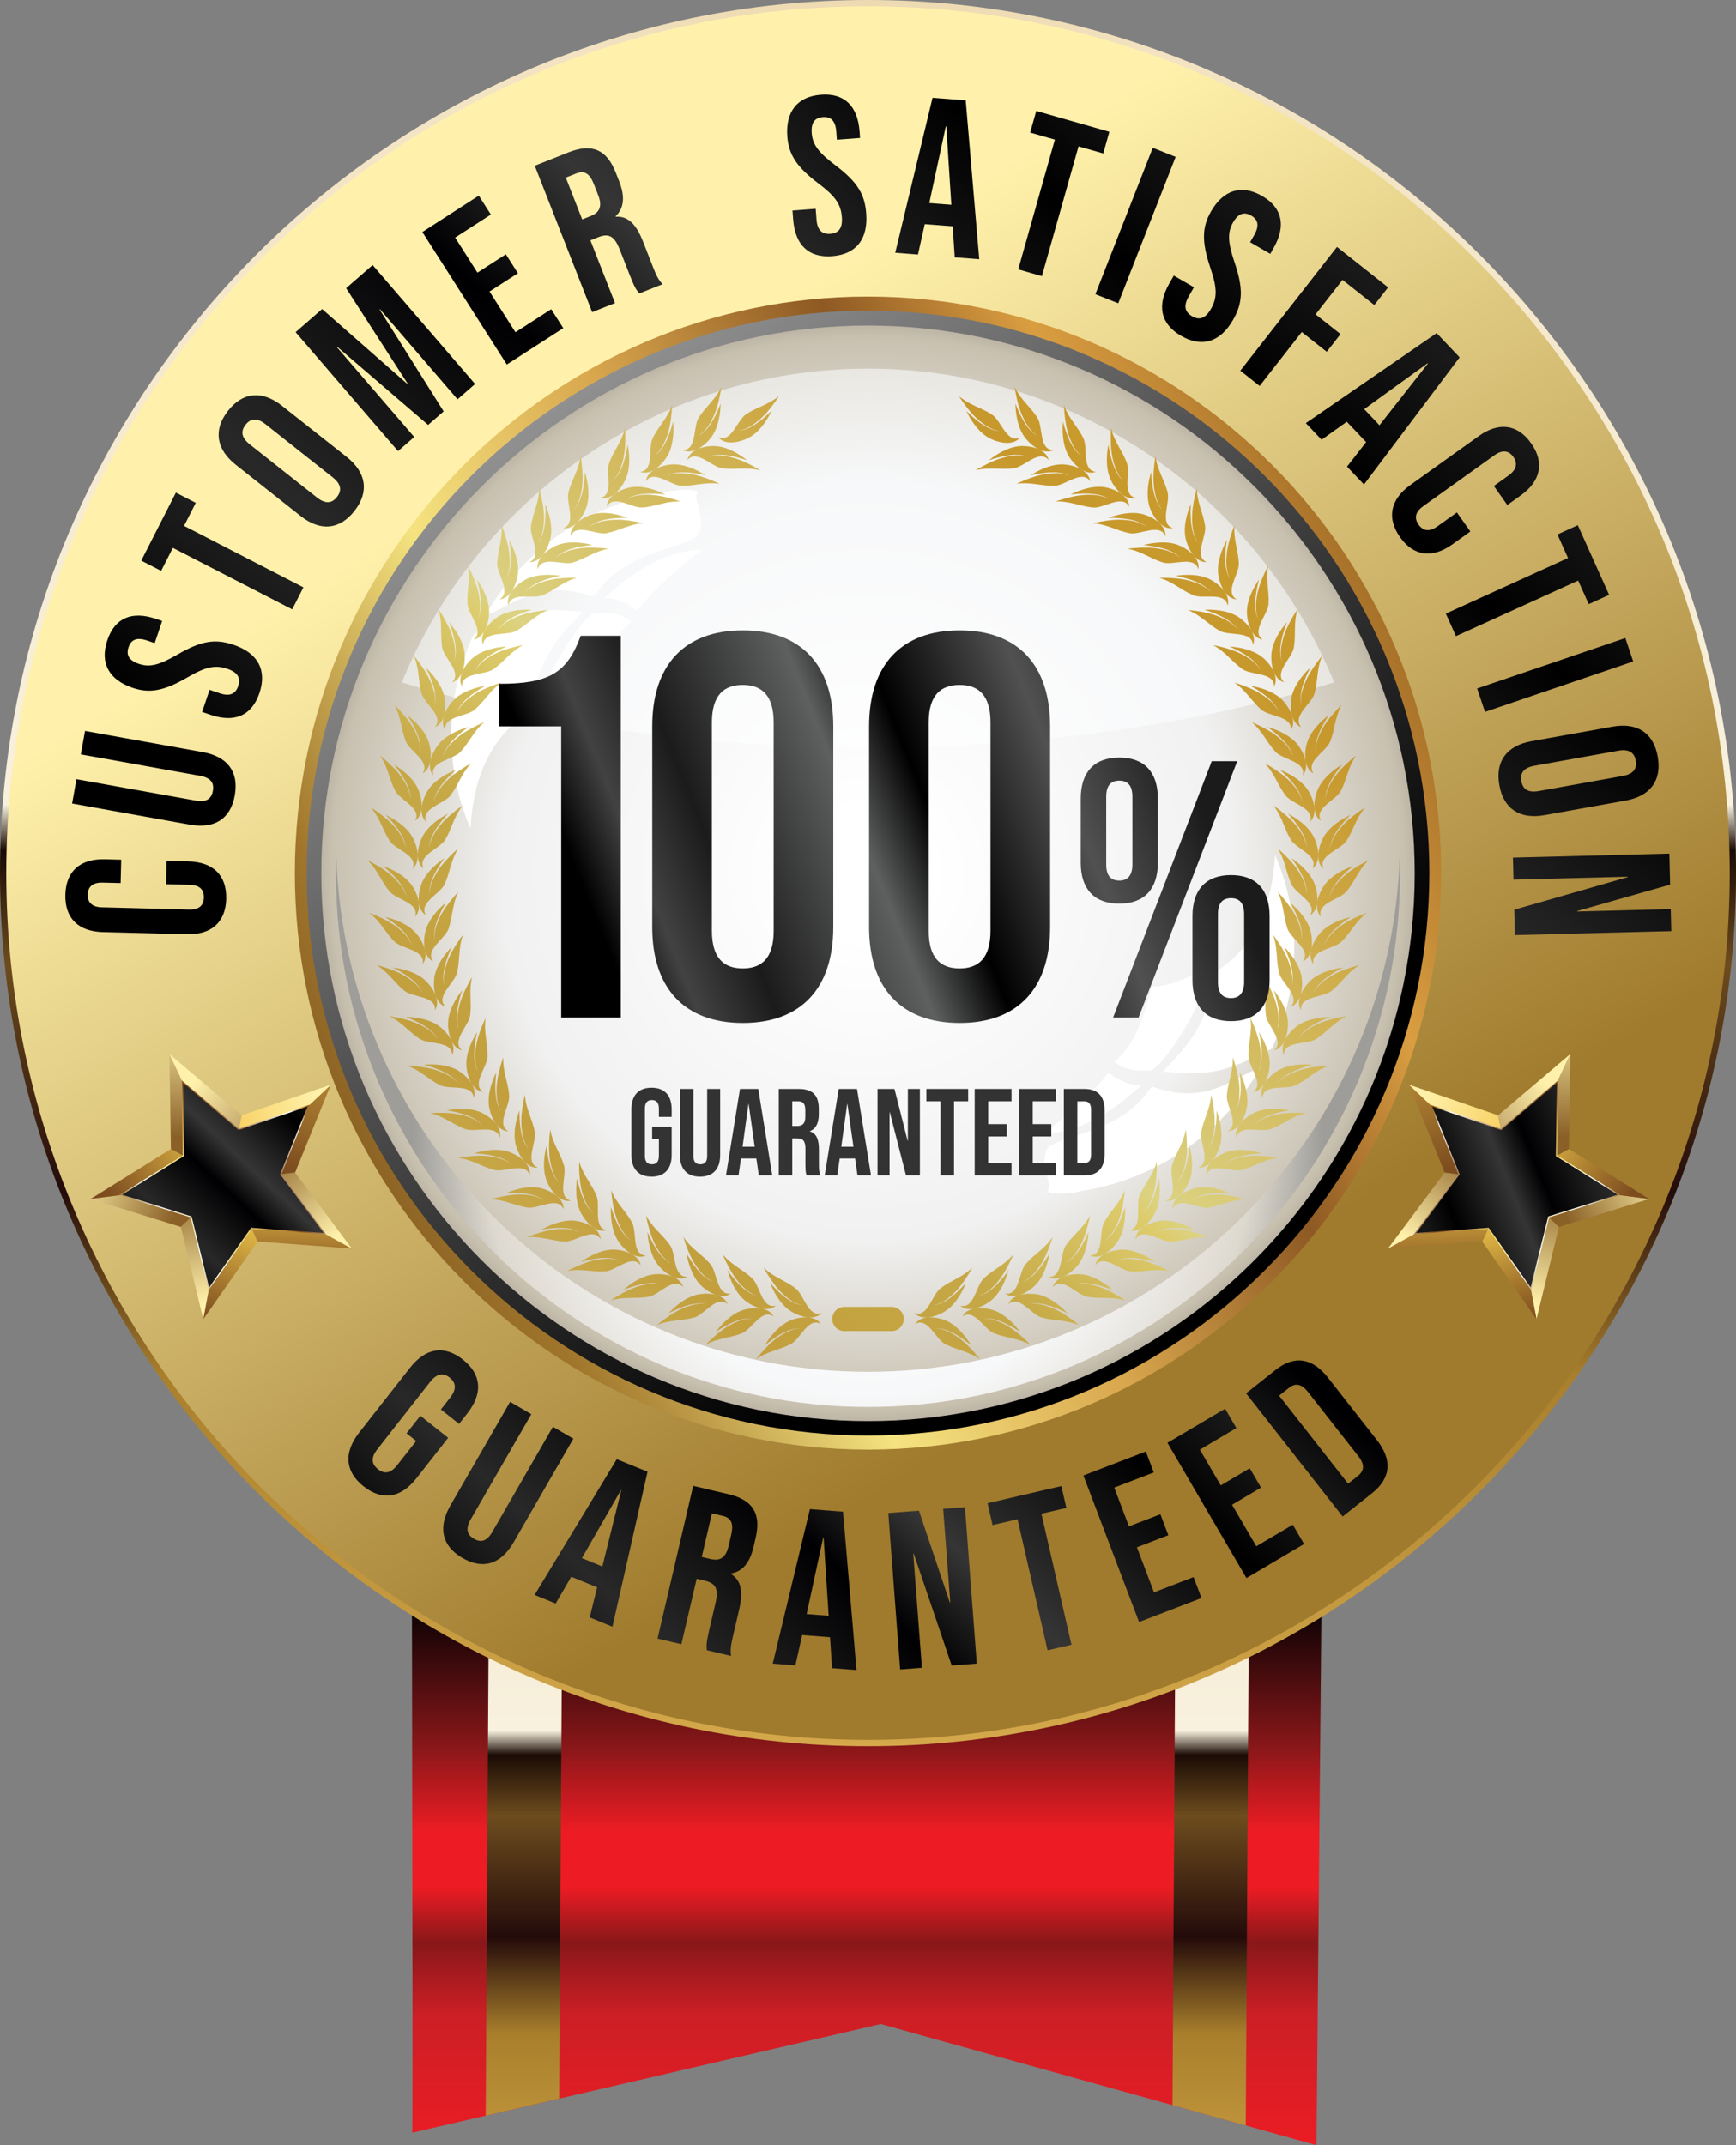 <svg width="85" height="105" viewBox="0 0 85 105" fill="none" xmlns="http://www.w3.org/2000/svg">
<rect x="0" y="0" width="85" height="105" fill="#808080" stroke="none"/>
<g clip-path="url(#clip0_3082_406)">
<path fill-rule="evenodd" clip-rule="evenodd" d="M20.186 104.39C20.231 103.529 20.134 60.79 20.134 60.79L64.867 60.92L64.46 105L43.125 99.07L20.187 104.39H20.186Z" fill="url(#paint0_linear_3082_406)"/>
<path fill-rule="evenodd" clip-rule="evenodd" d="M27.637 60.812L27.38 102.722L23.781 103.556L24.042 60.802L27.637 60.812V60.812ZM57.665 60.899L57.409 103.042L60.996 104.039L61.26 60.91L57.666 60.899H57.665Z" fill="url(#paint1_linear_3082_406)"/>
<path fill-rule="evenodd" clip-rule="evenodd" d="M42.5 84.854C54.035 84.854 64.506 80.124 72.094 72.494C79.682 64.865 84.386 54.335 84.386 42.736C84.386 31.137 79.682 20.608 72.094 12.978C64.506 5.348 54.035 0.618 42.5 0.618C30.965 0.618 20.494 5.348 12.906 12.979C5.319 20.609 0.615 31.138 0.615 42.737C0.615 54.336 5.319 64.865 12.906 72.494C20.494 80.124 30.965 84.854 42.5 84.854ZM72.528 72.931C64.829 80.673 54.204 85.472 42.5 85.472C30.795 85.472 20.171 80.673 12.472 72.931C4.773 65.19 0 54.506 0 42.737C0 30.968 4.773 20.283 12.472 12.541C20.171 4.799 30.796 0 42.5 0C54.204 0 64.829 4.799 72.528 12.541C80.228 20.283 85.001 30.968 85.001 42.737C85.001 54.507 80.228 65.19 72.528 72.931Z" fill="url(#paint2_linear_3082_406)"/>
<path fill-rule="evenodd" clip-rule="evenodd" d="M42.5 85.163C65.739 85.163 84.693 66.104 84.693 42.736C84.693 19.369 65.739 0.309 42.5 0.309C19.261 0.309 0.308 19.369 0.308 42.737C0.308 66.105 19.262 85.163 42.5 85.163Z" fill="url(#paint3_linear_3082_406)"/>
<path fill-rule="evenodd" clip-rule="evenodd" d="M42.5 69.88C49.933 69.88 56.682 66.832 61.572 61.914C66.462 56.996 69.495 50.21 69.495 42.736C69.495 35.262 66.463 28.475 61.572 23.558C56.681 18.641 49.933 15.592 42.5 15.592C35.067 15.592 28.317 18.641 23.427 23.558C18.538 28.475 15.506 35.262 15.506 42.736C15.506 50.21 18.537 56.996 23.428 61.914C28.319 66.832 35.067 69.88 42.5 69.88ZM62.328 62.673C57.245 67.786 50.229 70.955 42.5 70.955C34.772 70.955 27.755 67.786 22.672 62.673C17.588 57.563 14.437 50.507 14.437 42.736C14.437 34.965 17.589 27.91 22.672 22.798C27.755 17.686 34.772 14.517 42.5 14.517C50.229 14.517 57.245 17.686 62.328 22.798C67.412 27.91 70.564 34.964 70.564 42.736C70.564 50.508 67.411 57.563 62.328 62.673Z" fill="url(#paint4_linear_3082_406)"/>
<path fill-rule="evenodd" clip-rule="evenodd" d="M42.5 70.266C57.638 70.266 69.986 57.9 69.986 42.736C69.986 27.572 57.638 15.206 42.5 15.206C27.362 15.206 15.014 27.573 15.014 42.736C15.014 57.899 27.362 70.266 42.5 70.266Z" fill="url(#paint5_linear_3082_406)"/>
<path fill-rule="evenodd" clip-rule="evenodd" d="M42.5 69.559C57.243 69.559 69.269 57.515 69.269 42.748C69.269 27.981 57.243 15.935 42.5 15.935C27.757 15.935 15.731 27.98 15.731 42.748C15.731 57.517 27.757 69.559 42.5 69.559Z" fill="url(#paint6_radial_3082_406)"/>
<path fill-rule="evenodd" clip-rule="evenodd" d="M65.326 33.4C61.633 24.405 52.785 18.043 42.501 18.043C32.216 18.043 23.367 24.405 19.675 33.4C26.257 35.417 34.091 36.587 42.501 36.587C50.91 36.587 58.744 35.418 65.326 33.4Z" fill="url(#paint7_radial_3082_406)"/>
<path fill-rule="evenodd" clip-rule="evenodd" d="M42.5 68.867C56.848 68.867 68.551 57.145 68.551 42.775C68.551 42.486 68.545 42.2 68.536 41.913C68.08 55.889 56.561 67.146 42.5 67.146C28.44 67.146 16.921 55.889 16.465 41.913C16.456 42.2 16.449 42.486 16.449 42.775C16.449 57.145 28.151 68.867 42.5 68.867Z" fill="url(#paint8_radial_3082_406)"/>
<path fill-rule="evenodd" clip-rule="evenodd" d="M28.534 29.945C27.196 31.369 26.488 32.025 25.871 34.872C23.893 36.181 23.151 38.3 23.039 40.552C22.593 39.536 22.292 38.43 22.163 37.258C21.926 35.085 22.314 32.962 23.184 31.071C25.344 29.985 26.102 29.71 28.534 29.945V29.945ZM29.574 29.294C31.061 27.883 32.725 26.938 34.328 26.916C33.223 27.832 32.038 28.794 31.188 29.904C30.686 29.445 29.839 29.209 29.574 29.294ZM26.741 34.866C27.388 34.476 28.435 34.071 29.067 34.119C29.532 32.221 30.135 31.012 30.901 30.434C30.329 29.938 29.583 29.985 29.126 30C28.407 30.163 25.68 34.597 26.741 34.866ZM32.599 24.088C28.776 24.656 25.582 26.982 23.767 30.108C24.915 29.825 26.271 28.218 29.017 29.202C29.133 29.133 29.012 29.165 29.155 29.126C30.395 27.197 32.874 26.903 33.765 26.445C34.85 26.125 34.005 24.559 34.098 24.217C34.501 23.828 32.695 24 32.599 24.088Z" fill="white"/>
<path fill-rule="evenodd" clip-rule="evenodd" d="M56.931 52.453C58.27 51.03 58.978 50.373 59.595 47.525C61.572 46.217 62.315 44.097 62.426 41.846C62.873 42.862 63.174 43.967 63.302 45.139C63.54 47.312 63.152 49.435 62.282 51.326C60.122 52.412 59.365 52.687 56.931 52.453ZM55.892 53.104C54.405 54.514 52.741 55.459 51.138 55.48C52.242 54.565 53.428 53.602 54.277 52.492C54.78 52.952 55.627 53.187 55.892 53.103V53.104ZM58.725 47.532C58.077 47.922 57.032 48.327 56.398 48.278C55.933 50.176 55.331 51.384 54.565 51.964C55.137 52.46 55.883 52.413 56.339 52.397C57.059 52.234 59.785 47.8 58.725 47.532ZM52.866 58.309C56.69 57.741 59.883 55.415 61.699 52.29C60.551 52.573 59.195 54.18 56.448 53.195C56.334 53.264 56.454 53.232 56.311 53.272C55.071 55.201 52.592 55.495 51.7 55.953C50.615 56.271 51.461 57.838 51.367 58.18C50.965 58.569 52.77 58.398 52.866 58.309Z" fill="white"/>
<path fill-rule="evenodd" clip-rule="evenodd" d="M51.347 22.52C50.892 21.966 50.158 22.857 49.632 22.921C48.977 23.002 48.459 22.847 47.772 23.019C47.885 22.95 48 22.883 48.116 22.821C48.477 22.627 48.843 22.461 49.243 22.368C49.575 22.291 49.931 22.252 50.262 22.347C50.266 22.348 50.268 22.342 50.264 22.34C50.253 22.337 50.241 22.333 50.229 22.329C49.907 22.23 49.556 22.252 49.228 22.314C48.956 22.364 48.682 22.439 48.417 22.532C48.81 22.213 49.339 21.913 49.828 21.847C50.334 21.778 51.213 21.932 51.347 22.52L51.347 22.52ZM41.34 63.968H43.66C43.985 63.968 44.251 64.235 44.251 64.561C44.251 64.886 43.985 65.154 43.66 65.154H41.34C41.016 65.154 40.75 64.888 40.75 64.561C40.75 64.234 41.016 63.968 41.34 63.968ZM35.165 21.397C35.816 21.692 36.085 20.567 36.529 20.277C37.082 19.914 37.614 19.825 38.156 19.366C38.085 19.478 38.011 19.589 37.934 19.696C37.695 20.03 37.44 20.341 37.12 20.602C36.856 20.817 36.554 21.01 36.215 21.072C36.211 21.073 36.212 21.079 36.216 21.078C36.228 21.076 36.239 21.075 36.252 21.073C36.585 21.019 36.891 20.845 37.158 20.644C37.38 20.478 37.593 20.29 37.791 20.089C37.577 20.55 37.233 21.053 36.823 21.329C36.398 21.615 35.542 21.865 35.165 21.397ZM49.943 21.418C49.292 21.713 49.023 20.588 48.578 20.298C48.025 19.935 47.493 19.846 46.951 19.387C47.022 19.499 47.096 19.61 47.173 19.717C47.412 20.052 47.667 20.362 47.987 20.623C48.251 20.839 48.553 21.032 48.893 21.093C48.896 21.094 48.895 21.1 48.891 21.099C48.879 21.098 48.867 21.096 48.855 21.094C48.522 21.04 48.217 20.865 47.949 20.665C47.727 20.499 47.514 20.311 47.316 20.11C47.53 20.571 47.873 21.074 48.283 21.35C48.708 21.636 49.564 21.887 49.941 21.418L49.943 21.418ZM40.193 64.806C39.575 64.448 39.197 65.541 38.726 65.786C38.14 66.092 37.602 66.128 37.018 66.532C37.1 66.427 37.183 66.324 37.271 66.225C37.542 65.916 37.826 65.632 38.169 65.404C38.453 65.216 38.773 65.053 39.117 65.025C39.121 65.025 39.12 65.019 39.117 65.019C39.105 65.019 39.092 65.019 39.081 65.021C38.744 65.041 38.423 65.185 38.137 65.357C37.899 65.501 37.669 65.667 37.453 65.847C37.711 65.41 38.102 64.944 38.537 64.71C38.988 64.467 39.864 64.303 40.194 64.806H40.193ZM40.237 64.266C39.568 64.517 39.374 63.377 38.95 63.057C38.422 62.659 37.897 62.533 37.386 62.039C37.45 62.156 37.516 62.271 37.586 62.383C37.803 62.733 38.037 63.06 38.338 63.341C38.587 63.574 38.875 63.788 39.211 63.871C39.214 63.872 39.213 63.878 39.209 63.877C39.197 63.875 39.185 63.873 39.173 63.87C38.844 63.794 38.551 63.599 38.298 63.383C38.087 63.202 37.887 63 37.703 62.786C37.886 63.26 38.195 63.785 38.586 64.087C38.992 64.401 39.829 64.708 40.237 64.266L40.237 64.266ZM37.886 64.442C37.61 63.906 36.722 63.978 36.248 64.172C35.791 64.359 35.354 64.782 35.051 65.19C35.285 65.033 35.532 64.892 35.782 64.774C36.085 64.632 36.419 64.523 36.756 64.538C36.768 64.538 36.781 64.539 36.792 64.54C36.796 64.54 36.796 64.546 36.792 64.546C36.447 64.538 36.113 64.666 35.811 64.823C35.446 65.014 35.133 65.267 34.832 65.545C34.735 65.634 34.64 65.728 34.548 65.823C35.171 65.484 35.71 65.505 36.325 65.261C36.818 65.067 37.308 64.02 37.886 64.441L37.886 64.442ZM37.987 63.909C37.295 64.089 37.221 62.934 36.833 62.572C36.349 62.12 35.839 61.941 35.384 61.395C35.434 61.518 35.488 61.639 35.546 61.759C35.726 62.129 35.924 62.479 36.194 62.791C36.418 63.048 36.682 63.291 37.007 63.409C37.011 63.411 37.009 63.416 37.005 63.415C36.993 63.412 36.982 63.408 36.97 63.404C36.651 63.294 36.38 63.07 36.15 62.827C35.959 62.625 35.781 62.403 35.62 62.171C35.753 62.662 36.006 63.216 36.364 63.559C36.734 63.913 37.535 64.307 37.986 63.91L37.987 63.909ZM35.63 63.837C35.099 63.358 34.504 64.347 33.993 64.489C33.356 64.665 32.822 64.588 32.167 64.861C32.269 64.775 32.372 64.692 32.479 64.614C32.806 64.369 33.144 64.15 33.527 63.999C33.843 63.874 34.189 63.782 34.532 63.827C34.536 63.827 34.537 63.821 34.532 63.82C34.521 63.818 34.509 63.816 34.497 63.814C34.163 63.764 33.82 63.837 33.504 63.947C33.242 64.037 32.982 64.152 32.734 64.283C33.077 63.909 33.556 63.534 34.029 63.396C34.521 63.253 35.412 63.276 35.63 63.837ZM35.786 63.318C35.295 63.666 34.54 63.19 34.208 62.798C33.889 62.42 33.695 61.842 33.613 61.341C33.749 61.588 33.903 61.828 34.072 62.048C34.275 62.314 34.521 62.566 34.827 62.709C34.838 62.714 34.85 62.719 34.861 62.723C34.864 62.725 34.867 62.719 34.864 62.718C34.553 62.565 34.315 62.296 34.119 62.017C33.883 61.679 33.722 61.31 33.582 60.923C33.537 60.798 33.496 60.672 33.458 60.544C33.855 61.135 34.342 61.366 34.776 61.867C35.126 62.268 35.08 63.424 35.786 63.318ZM33.45 62.999C33.291 62.417 32.407 62.301 31.903 62.392C31.418 62.479 30.903 62.801 30.523 63.137C30.784 63.033 31.054 62.946 31.324 62.884C31.649 62.809 31.998 62.772 32.325 62.857C32.337 62.86 32.348 62.863 32.36 62.866C32.364 62.867 32.362 62.873 32.358 62.873C32.022 62.792 31.669 62.847 31.341 62.938C30.945 63.048 30.587 63.23 30.234 63.44C30.121 63.507 30.009 63.579 29.899 63.653C30.579 63.451 31.102 63.584 31.753 63.475C32.276 63.388 32.972 62.466 33.45 62.999V62.999ZM33.659 62.498C32.945 62.529 33.111 61.384 32.806 60.948C32.426 60.405 31.965 60.123 31.632 59.495C31.657 59.625 31.684 59.756 31.716 59.884C31.815 60.283 31.937 60.667 32.137 61.028C32.302 61.328 32.511 61.62 32.804 61.804C32.807 61.806 32.804 61.811 32.801 61.809C32.79 61.803 32.779 61.797 32.769 61.791C32.48 61.617 32.261 61.34 32.087 61.054C31.941 60.817 31.814 60.563 31.704 60.303C31.733 60.81 31.866 61.406 32.144 61.816C32.433 62.24 33.135 62.792 33.659 62.498ZM31.369 61.935C30.949 61.355 30.161 62.199 29.633 62.23C28.974 62.27 28.467 62.083 27.77 62.213C27.887 62.151 28.005 62.091 28.126 62.036C28.498 61.865 28.873 61.722 29.278 61.654C29.614 61.599 29.971 61.58 30.297 61.696C30.3 61.697 30.302 61.691 30.298 61.69C30.287 61.685 30.276 61.68 30.265 61.676C29.949 61.558 29.598 61.557 29.267 61.598C28.992 61.632 28.714 61.689 28.443 61.766C28.856 61.472 29.402 61.206 29.894 61.169C30.404 61.133 31.271 61.341 31.369 61.936V61.935ZM31.628 61.46C30.916 61.416 31.199 60.295 30.942 59.829C30.621 59.249 30.192 58.92 29.925 58.26C29.936 58.392 29.95 58.525 29.969 58.656C30.025 59.064 30.107 59.459 30.268 59.839C30.402 60.154 30.579 60.466 30.851 60.68C30.853 60.683 30.85 60.687 30.847 60.685C30.837 60.678 30.827 60.671 30.818 60.664C30.548 60.46 30.358 60.162 30.215 59.86C30.095 59.608 29.994 59.342 29.912 59.072C29.889 59.58 29.958 60.186 30.193 60.622C30.436 61.074 31.077 61.697 31.628 61.46ZM29.409 60.659C29.052 60.038 28.181 60.794 27.651 60.77C26.992 60.74 26.508 60.501 25.801 60.556C25.924 60.507 26.048 60.46 26.173 60.418C26.561 60.287 26.949 60.184 27.359 60.16C27.699 60.139 28.056 60.158 28.367 60.308C28.371 60.309 28.374 60.303 28.37 60.302C28.36 60.296 28.349 60.291 28.338 60.285C28.036 60.134 27.687 60.097 27.353 60.103C27.076 60.107 26.794 60.136 26.517 60.183C26.958 59.934 27.529 59.727 28.022 59.743C28.533 59.76 29.374 60.058 29.409 60.66L29.409 60.659ZM29.717 60.214C29.013 60.095 29.412 59.009 29.203 58.519C28.944 57.908 28.552 57.536 28.356 56.851C28.353 56.984 28.353 57.118 28.358 57.25C28.372 57.661 28.411 58.063 28.532 58.458C28.633 58.785 28.776 59.114 29.024 59.355C29.027 59.358 29.023 59.363 29.02 59.36C29.011 59.352 29.002 59.343 28.994 59.335C28.746 59.104 28.59 58.788 28.478 58.472C28.385 58.21 28.312 57.934 28.259 57.657C28.183 58.159 28.189 58.769 28.377 59.228C28.572 59.703 29.144 60.39 29.717 60.212V60.214ZM27.593 59.184C27.303 58.528 26.358 59.188 25.834 59.109C25.181 59.01 24.724 58.721 24.016 58.702C24.144 58.665 24.272 58.632 24.4 58.604C24.8 58.514 25.196 58.452 25.607 58.471C25.947 58.487 26.3 58.543 26.594 58.725C26.598 58.727 26.601 58.722 26.598 58.719C26.588 58.713 26.578 58.706 26.567 58.699C26.283 58.517 25.939 58.443 25.607 58.414C25.331 58.39 25.048 58.387 24.768 58.405C25.232 58.205 25.821 58.058 26.31 58.126C26.817 58.197 27.621 58.582 27.594 59.184L27.593 59.184ZM27.946 58.773C27.258 58.581 27.767 57.544 27.611 57.035C27.417 56.4 27.065 55.989 26.942 55.287C26.925 55.419 26.91 55.551 26.902 55.683C26.873 56.094 26.871 56.498 26.95 56.903C27.016 57.238 27.124 57.581 27.346 57.847C27.348 57.85 27.344 57.854 27.341 57.851C27.333 57.842 27.325 57.833 27.317 57.824C27.095 57.568 26.972 57.237 26.895 56.911C26.83 56.64 26.786 56.359 26.762 56.077C26.633 56.569 26.576 57.176 26.716 57.652C26.86 58.145 27.358 58.889 27.946 58.772L27.946 58.773ZM25.941 57.526C25.721 56.843 24.712 57.4 24.199 57.266C23.56 57.099 23.135 56.764 22.433 56.67C22.564 56.648 22.695 56.628 22.825 56.613C23.232 56.565 23.633 56.546 24.039 56.607C24.376 56.658 24.721 56.753 24.995 56.964C24.998 56.966 25.001 56.961 24.998 56.959C24.989 56.951 24.98 56.943 24.97 56.935C24.706 56.724 24.372 56.615 24.045 56.55C23.773 56.497 23.491 56.465 23.211 56.454C23.694 56.303 24.295 56.219 24.773 56.338C25.27 56.462 26.031 56.929 25.94 57.526H25.941ZM26.334 57.154C25.67 56.891 26.285 55.913 26.182 55.39C26.055 54.739 25.749 54.292 25.699 53.582C25.669 53.712 25.64 53.841 25.617 53.972C25.546 54.377 25.502 54.778 25.538 55.189C25.569 55.53 25.641 55.883 25.834 56.171C25.836 56.174 25.831 56.177 25.828 56.174C25.821 56.164 25.814 56.154 25.807 56.144C25.613 55.866 25.525 55.525 25.481 55.192C25.445 54.916 25.43 54.631 25.436 54.349C25.257 54.824 25.137 55.422 25.226 55.91C25.318 56.416 25.736 57.208 26.334 57.154H26.334ZM24.47 55.703C24.321 55.001 23.261 55.449 22.765 55.261C22.147 55.028 21.76 54.65 21.071 54.483C21.203 54.474 21.335 54.468 21.467 54.468C21.876 54.463 22.277 54.486 22.675 54.59C23.004 54.676 23.338 54.806 23.588 55.045C23.591 55.048 23.595 55.043 23.592 55.041C23.584 55.032 23.576 55.023 23.567 55.014C23.326 54.777 23.006 54.633 22.686 54.535C22.422 54.453 22.145 54.392 21.867 54.351C22.363 54.251 22.97 54.232 23.433 54.4C23.914 54.575 24.622 55.12 24.47 55.703V55.703ZM24.899 55.375C24.266 55.043 24.98 54.135 24.932 53.604C24.874 52.943 24.615 52.467 24.639 51.754C24.595 51.88 24.554 52.006 24.518 52.134C24.405 52.529 24.319 52.923 24.313 53.337C24.307 53.679 24.343 54.037 24.505 54.343C24.506 54.347 24.501 54.35 24.499 54.347C24.492 54.336 24.486 54.326 24.481 54.316C24.317 54.019 24.265 53.67 24.256 53.334C24.249 53.056 24.264 52.771 24.299 52.491C24.072 52.945 23.89 53.528 23.928 54.022C23.967 54.535 24.3 55.366 24.9 55.375L24.899 55.375ZM23.197 53.735C23.122 53.022 22.02 53.356 21.547 53.117C20.956 52.821 20.61 52.404 19.943 52.165C20.075 52.17 20.208 52.178 20.339 52.191C20.746 52.23 21.142 52.294 21.527 52.44C21.846 52.56 22.164 52.724 22.388 52.988C22.391 52.992 22.395 52.987 22.393 52.984C22.386 52.975 22.378 52.965 22.37 52.956C22.156 52.694 21.852 52.517 21.545 52.386C21.29 52.276 21.021 52.187 20.749 52.117C21.253 52.07 21.858 52.114 22.302 52.33C22.762 52.555 23.409 53.172 23.197 53.735H23.197ZM23.658 53.454C23.063 53.058 23.867 52.229 23.875 51.697C23.885 51.033 23.677 50.532 23.776 49.826C23.719 49.946 23.665 50.068 23.616 50.191C23.462 50.572 23.336 50.955 23.287 51.366C23.246 51.705 23.243 52.065 23.373 52.387C23.374 52.391 23.369 52.393 23.367 52.389C23.362 52.378 23.357 52.367 23.352 52.356C23.221 52.044 23.205 51.691 23.231 51.356C23.253 51.079 23.297 50.798 23.361 50.522C23.087 50.95 22.846 51.51 22.832 52.006C22.818 52.52 23.063 53.381 23.658 53.453V53.454ZM22.135 51.644C22.135 50.926 21.005 51.143 20.558 50.856C20.002 50.498 19.702 50.048 19.063 49.74C19.193 49.759 19.324 49.781 19.453 49.807C19.854 49.889 20.241 49.995 20.609 50.179C20.913 50.333 21.213 50.529 21.408 50.816C21.411 50.819 21.415 50.815 21.414 50.812C21.407 50.801 21.401 50.791 21.394 50.781C21.208 50.498 20.924 50.291 20.633 50.128C20.39 49.993 20.132 49.875 19.869 49.776C20.375 49.783 20.973 49.89 21.391 50.152C21.825 50.424 22.405 51.105 22.136 51.644L22.135 51.644ZM22.623 51.413C22.039 51.278 21.885 50.396 21.953 49.886C22.018 49.395 22.316 48.863 22.632 48.466C22.541 48.733 22.466 49.009 22.416 49.282C22.355 49.612 22.334 49.965 22.433 50.289C22.437 50.3 22.44 50.312 22.444 50.324C22.445 50.328 22.451 50.326 22.45 50.322C22.355 49.989 22.395 49.631 22.471 49.298C22.562 48.895 22.728 48.527 22.921 48.164C22.983 48.047 23.049 47.932 23.117 47.818C22.947 48.509 23.101 49.029 23.022 49.687C22.958 50.217 22.072 50.956 22.623 51.413V51.413ZM21.297 49.453C21.372 48.739 20.224 48.836 19.81 48.503C19.294 48.089 19.043 47.609 18.439 47.237C18.567 47.269 18.695 47.304 18.82 47.344C19.211 47.468 19.585 47.614 19.931 47.837C20.217 48.021 20.495 48.248 20.66 48.553C20.662 48.557 20.667 48.553 20.665 48.55C20.66 48.539 20.655 48.529 20.649 48.518C20.494 48.217 20.233 47.98 19.96 47.788C19.733 47.628 19.489 47.483 19.237 47.358C19.739 47.418 20.322 47.588 20.711 47.892C21.114 48.208 21.62 48.945 21.297 49.453ZM21.806 49.275C21.306 48.762 22.263 48.12 22.381 47.601C22.529 46.954 22.43 46.421 22.671 45.751C22.591 45.857 22.513 45.965 22.439 46.075C22.21 46.415 22.007 46.764 21.875 47.154C21.765 47.478 21.688 47.83 21.747 48.172C21.747 48.176 21.742 48.176 21.741 48.173C21.738 48.161 21.736 48.15 21.734 48.138C21.669 47.805 21.727 47.456 21.821 47.135C21.9 46.868 22.002 46.602 22.121 46.346C21.765 46.707 21.414 47.204 21.297 47.686C21.177 48.187 21.238 49.081 21.805 49.276L21.806 49.275ZM20.691 47.186C20.839 46.484 19.689 46.459 19.312 46.085C18.842 45.618 18.641 45.115 18.079 44.681C18.204 44.727 18.327 44.775 18.448 44.828C18.823 44.992 19.18 45.176 19.501 45.434C19.766 45.648 20.019 45.903 20.151 46.224C20.153 46.228 20.158 46.225 20.157 46.221C20.153 46.21 20.149 46.198 20.145 46.187C20.021 45.871 19.786 45.608 19.535 45.388C19.326 45.206 19.098 45.036 18.861 44.885C19.354 44.997 19.916 45.227 20.272 45.571C20.64 45.927 21.066 46.715 20.691 47.186H20.691ZM21.216 47.062C20.672 46.808 20.704 45.913 20.876 45.428C21.041 44.961 21.443 44.503 21.834 44.182C21.689 44.423 21.56 44.677 21.454 44.935C21.326 45.244 21.233 45.585 21.262 45.923C21.263 45.935 21.264 45.947 21.266 45.959C21.266 45.963 21.272 45.963 21.272 45.959C21.248 45.613 21.361 45.272 21.504 44.961C21.677 44.586 21.915 44.262 22.179 43.947C22.263 43.846 22.352 43.746 22.443 43.65C22.133 44.29 22.177 44.831 21.962 45.459C21.791 45.963 20.772 46.501 21.216 47.063V47.062ZM20.324 44.867C20.745 44.439 20.404 43.611 20.074 43.217C19.757 42.838 19.222 42.55 18.742 42.386C18.963 42.562 19.172 42.754 19.361 42.958C19.588 43.203 19.795 43.489 19.885 43.817C19.888 43.828 19.891 43.84 19.893 43.852C19.894 43.856 19.888 43.858 19.887 43.854C19.789 43.521 19.565 43.241 19.322 43C19.03 42.71 18.694 42.489 18.338 42.287C18.224 42.221 18.106 42.16 17.987 42.101C18.501 42.593 18.648 43.114 19.067 43.627C19.403 44.039 20.544 44.184 20.324 44.867ZM20.859 44.799C20.476 44.193 21.544 43.766 21.768 43.282C22.046 42.68 22.059 42.137 22.434 41.533C22.334 41.62 22.235 41.708 22.141 41.801C21.846 42.087 21.575 42.384 21.364 42.739C21.19 43.032 21.042 43.361 21.029 43.707C21.029 43.711 21.023 43.711 21.023 43.707C21.023 43.695 21.023 43.683 21.023 43.671C21.029 43.331 21.157 43.002 21.317 42.708C21.449 42.463 21.604 42.224 21.773 41.999C21.35 42.278 20.904 42.691 20.69 43.138C20.469 43.602 20.344 44.489 20.859 44.799ZM20.2 42.523C20.49 41.867 19.37 41.603 19.078 41.157C18.715 40.603 18.623 40.068 18.163 39.526C18.275 39.597 18.386 39.67 18.493 39.748C18.826 39.986 19.137 40.241 19.398 40.561C19.613 40.825 19.808 41.127 19.87 41.469C19.872 41.473 19.877 41.472 19.876 41.468C19.875 41.456 19.873 41.443 19.871 41.431C19.816 41.097 19.64 40.791 19.439 40.523C19.273 40.3 19.085 40.087 18.884 39.889C19.344 40.102 19.846 40.445 20.122 40.855C20.409 41.282 20.663 42.14 20.199 42.523H20.2ZM20.739 42.511C20.26 42.149 20.477 41.28 20.745 40.842C21.003 40.42 21.491 40.056 21.941 39.823C21.749 40.029 21.57 40.251 21.413 40.48C21.224 40.757 21.061 41.07 21.02 41.407C21.019 41.419 21.018 41.431 21.016 41.443C21.016 41.447 21.022 41.448 21.023 41.444C21.071 41.1 21.252 40.79 21.457 40.516C21.703 40.185 22.003 39.918 22.326 39.665C22.43 39.583 22.537 39.505 22.646 39.429C22.21 39.991 22.141 40.529 21.801 41.098C21.529 41.555 20.421 41.868 20.739 42.511V42.511ZM20.321 40.178C20.822 39.847 20.659 38.966 20.419 38.513C20.186 38.075 19.722 37.681 19.288 37.421C19.467 37.639 19.631 37.871 19.774 38.11C19.945 38.397 20.088 38.72 20.108 39.059C20.109 39.071 20.11 39.083 20.11 39.095C20.11 39.099 20.105 39.099 20.104 39.096C20.077 38.75 19.916 38.428 19.728 38.143C19.502 37.798 19.219 37.512 18.913 37.239C18.814 37.151 18.712 37.066 18.608 36.985C19.009 37.572 19.045 38.114 19.348 38.703C19.592 39.176 20.678 39.557 20.322 40.178H20.321ZM20.858 40.224C20.609 39.551 21.743 39.356 22.061 38.93C22.458 38.4 22.583 37.871 23.075 37.359C22.959 37.422 22.844 37.489 22.732 37.559C22.385 37.777 22.059 38.012 21.779 38.315C21.548 38.565 21.335 38.855 21.251 39.192C21.25 39.196 21.245 39.194 21.245 39.19C21.247 39.178 21.25 39.167 21.253 39.155C21.329 38.824 21.523 38.529 21.739 38.274C21.919 38.062 22.119 37.861 22.332 37.676C21.861 37.861 21.338 38.171 21.037 38.564C20.724 38.971 20.419 39.813 20.858 40.223V40.224ZM20.685 37.859C21.104 37.278 20.063 36.786 19.87 36.289C19.63 35.671 19.65 35.129 19.313 34.503C19.408 34.596 19.501 34.69 19.59 34.788C19.866 35.092 20.118 35.406 20.307 35.772C20.463 36.076 20.59 36.412 20.581 36.76C20.581 36.764 20.588 36.764 20.588 36.76C20.589 36.748 20.589 36.735 20.59 36.723C20.604 36.384 20.497 36.048 20.356 35.744C20.239 35.492 20.099 35.244 19.943 35.009C20.348 35.313 20.769 35.753 20.954 36.213C21.146 36.689 21.217 37.583 20.684 37.859H20.685ZM21.214 37.96C20.82 37.506 21.212 36.701 21.565 36.329C21.905 35.97 22.457 35.716 22.945 35.583C22.715 35.744 22.494 35.923 22.293 36.115C22.051 36.346 21.827 36.618 21.717 36.939C21.713 36.951 21.71 36.962 21.706 36.974C21.705 36.977 21.711 36.98 21.712 36.976C21.831 36.649 22.072 36.384 22.329 36.159C22.639 35.888 22.987 35.688 23.355 35.508C23.474 35.45 23.595 35.396 23.717 35.345C23.174 35.803 22.995 36.315 22.546 36.801C22.185 37.191 21.037 37.265 21.215 37.96H21.214ZM21.288 35.591C21.846 35.372 21.869 34.476 21.727 33.981C21.59 33.505 21.218 33.023 20.847 32.678C20.977 32.928 21.09 33.189 21.181 33.453C21.289 33.77 21.362 34.116 21.311 34.452C21.31 34.464 21.308 34.475 21.305 34.488C21.304 34.491 21.298 34.491 21.299 34.487C21.344 34.142 21.252 33.795 21.129 33.476C20.979 33.092 20.762 32.753 20.518 32.422C20.44 32.315 20.357 32.211 20.273 32.109C20.543 32.767 20.466 33.304 20.641 33.944C20.782 34.458 21.766 35.058 21.288 35.591L21.288 35.591ZM21.804 35.747C21.699 35.038 22.849 35.084 23.248 34.734C23.746 34.298 23.977 33.808 24.564 33.41C24.437 33.447 24.312 33.489 24.188 33.534C23.803 33.674 23.435 33.836 23.099 34.074C22.821 34.271 22.553 34.509 22.401 34.822C22.399 34.825 22.394 34.823 22.396 34.819C22.4 34.808 22.406 34.797 22.411 34.786C22.553 34.478 22.804 34.23 23.069 34.026C23.288 33.857 23.527 33.702 23.772 33.566C23.274 33.648 22.698 33.842 22.322 34.163C21.933 34.496 21.459 35.256 21.804 35.748V35.747ZM22.123 33.399C22.654 32.919 21.738 32.218 21.652 31.693C21.544 31.038 21.676 30.512 21.476 29.829C21.55 29.939 21.621 30.051 21.688 30.166C21.895 30.52 22.076 30.88 22.185 31.279C22.275 31.608 22.33 31.964 22.25 32.302C22.249 32.306 22.255 32.307 22.256 32.303C22.259 32.291 22.263 32.28 22.265 32.268C22.35 31.939 22.314 31.588 22.239 31.261C22.177 30.99 22.091 30.718 21.988 30.455C22.321 30.838 22.642 31.356 22.728 31.844C22.818 32.351 22.702 33.239 22.124 33.398L22.123 33.399ZM22.62 33.609C22.329 33.082 22.878 32.377 23.301 32.087C23.708 31.807 24.3 31.674 24.805 31.645C24.546 31.755 24.293 31.884 24.057 32.03C23.772 32.205 23.497 32.425 23.324 32.715C23.317 32.726 23.312 32.737 23.306 32.747C23.305 32.751 23.309 32.754 23.312 32.751C23.495 32.456 23.785 32.247 24.083 32.081C24.442 31.88 24.824 31.758 25.221 31.659C25.349 31.626 25.479 31.599 25.609 31.575C24.983 31.909 24.703 32.373 24.162 32.754C23.728 33.06 22.59 32.893 22.62 33.609L22.62 33.609ZM23.183 31.307C23.76 30.885 22.922 30.093 22.891 29.561C22.852 28.898 23.038 28.389 22.91 27.688C22.972 27.805 23.031 27.925 23.085 28.045C23.255 28.42 23.397 28.797 23.464 29.205C23.519 29.542 23.537 29.901 23.422 30.229C23.421 30.233 23.426 30.235 23.428 30.231C23.432 30.22 23.437 30.209 23.441 30.197C23.559 29.879 23.56 29.526 23.52 29.193C23.486 28.917 23.429 28.637 23.354 28.365C23.645 28.78 23.911 29.33 23.946 29.825C23.982 30.337 23.774 31.209 23.183 31.307ZM23.655 31.568C23.7 30.852 24.815 31.138 25.278 30.879C25.855 30.556 26.182 30.126 26.839 29.859C26.707 29.869 26.575 29.883 26.445 29.901C26.039 29.958 25.647 30.039 25.268 30.202C24.956 30.336 24.645 30.513 24.431 30.786C24.429 30.79 24.424 30.786 24.427 30.783C24.434 30.773 24.441 30.762 24.448 30.753C24.652 30.482 24.948 30.293 25.249 30.148C25.499 30.028 25.764 29.927 26.032 29.845C25.528 29.82 24.924 29.89 24.49 30.126C24.04 30.37 23.42 31.014 23.655 31.568ZM24.454 29.338C25.072 28.979 24.321 28.102 24.345 27.57C24.376 26.907 24.614 26.42 24.559 25.71C24.609 25.833 24.655 25.958 24.697 26.084C24.826 26.474 24.929 26.864 24.953 27.277C24.973 27.618 24.953 27.978 24.804 28.291C24.803 28.295 24.808 28.297 24.81 28.294C24.816 28.283 24.821 28.273 24.827 28.261C24.977 27.958 25.015 27.606 25.009 27.271C25.005 26.993 24.977 26.709 24.93 26.431C25.177 26.874 25.383 27.448 25.367 27.944C25.349 28.458 25.052 29.303 24.453 29.338L24.454 29.338ZM24.897 29.647C25.015 28.939 26.094 29.341 26.582 29.133C27.19 28.873 27.56 28.478 28.241 28.282C28.108 28.278 27.976 28.278 27.844 28.283C27.436 28.297 27.036 28.336 26.643 28.458C26.318 28.558 25.99 28.702 25.75 28.952C25.747 28.954 25.743 28.951 25.745 28.947C25.754 28.938 25.762 28.929 25.77 28.921C26 28.672 26.314 28.515 26.628 28.403C26.89 28.31 27.163 28.236 27.439 28.184C26.94 28.106 26.333 28.112 25.877 28.301C25.404 28.497 24.72 29.072 24.897 29.648V29.647ZM25.923 27.513C26.575 27.221 25.919 26.27 25.999 25.744C26.098 25.088 26.385 24.628 26.405 23.916C26.441 24.044 26.474 24.173 26.502 24.302C26.591 24.704 26.652 25.103 26.633 25.516C26.617 25.858 26.56 26.213 26.38 26.509C26.378 26.512 26.384 26.516 26.386 26.512C26.393 26.502 26.399 26.492 26.406 26.482C26.587 26.196 26.661 25.85 26.69 25.517C26.715 25.238 26.717 24.954 26.699 24.672C26.898 25.139 27.044 25.732 26.975 26.223C26.905 26.733 26.522 27.541 25.923 27.513V27.513ZM26.331 27.867C26.522 27.176 27.554 27.689 28.06 27.532C28.692 27.338 29.101 26.985 29.799 26.861C29.667 26.843 29.536 26.83 29.404 26.82C28.996 26.791 28.595 26.788 28.191 26.868C27.857 26.934 27.516 27.042 27.251 27.265C27.248 27.267 27.244 27.263 27.248 27.26C27.256 27.252 27.265 27.243 27.274 27.236C27.529 27.013 27.858 26.889 28.183 26.811C28.451 26.746 28.732 26.702 29.012 26.678C28.523 26.548 27.919 26.491 27.445 26.631C26.954 26.775 26.215 27.275 26.33 27.867H26.331ZM27.573 25.852C28.252 25.631 27.698 24.617 27.832 24.101C27.999 23.458 28.333 23.033 28.427 22.326C28.449 22.457 28.469 22.589 28.483 22.721C28.53 23.129 28.549 23.532 28.487 23.941C28.436 24.279 28.343 24.626 28.132 24.902C28.13 24.905 28.134 24.908 28.137 24.905C28.145 24.896 28.153 24.886 28.16 24.877C28.371 24.612 28.48 24.276 28.544 23.947C28.597 23.674 28.629 23.391 28.64 23.108C28.79 23.593 28.873 24.198 28.754 24.68C28.631 25.179 28.165 25.943 27.572 25.852L27.573 25.852ZM27.942 26.248C28.204 25.58 29.177 26.199 29.697 26.097C30.345 25.97 30.789 25.662 31.496 25.612C31.367 25.581 31.238 25.553 31.108 25.53C30.706 25.458 30.306 25.413 29.897 25.45C29.558 25.481 29.208 25.552 28.921 25.747C28.918 25.749 28.914 25.744 28.918 25.741C28.927 25.734 28.937 25.726 28.947 25.72C29.223 25.525 29.564 25.437 29.895 25.393C30.169 25.357 30.452 25.343 30.733 25.348C30.26 25.168 29.665 25.047 29.181 25.136C28.678 25.228 27.889 25.647 27.943 26.248H27.942ZM29.387 24.375C30.085 24.226 29.64 23.159 29.827 22.66C30.059 22.039 30.436 21.65 30.602 20.957C30.611 21.09 30.617 21.223 30.618 21.356C30.621 21.767 30.599 22.17 30.495 22.57C30.409 22.901 30.28 23.236 30.042 23.488C30.039 23.491 30.044 23.495 30.046 23.492C30.055 23.483 30.064 23.475 30.072 23.466C30.309 23.225 30.452 22.902 30.55 22.582C30.632 22.315 30.693 22.037 30.734 21.758C30.832 22.256 30.852 22.866 30.684 23.333C30.509 23.816 29.967 24.528 29.387 24.375ZM29.713 24.807C30.043 24.171 30.946 24.888 31.474 24.841C32.132 24.783 32.605 24.523 33.313 24.547C33.188 24.503 33.062 24.462 32.936 24.425C32.543 24.311 32.151 24.225 31.74 24.218C31.4 24.213 31.044 24.248 30.738 24.411C30.735 24.412 30.733 24.407 30.735 24.405C30.746 24.399 30.756 24.392 30.767 24.387C31.062 24.223 31.409 24.17 31.742 24.162C32.019 24.154 32.302 24.17 32.581 24.205C32.13 23.976 31.55 23.793 31.059 23.831C30.549 23.869 29.723 24.204 29.713 24.807ZM31.345 23.096C32.054 23.021 31.723 21.913 31.961 21.437C32.257 20.843 32.672 20.496 32.909 19.825C32.904 19.958 32.896 20.091 32.883 20.223C32.844 20.633 32.779 21.031 32.635 21.418C32.514 21.738 32.351 22.058 32.088 22.283C32.086 22.286 32.089 22.29 32.093 22.287C32.102 22.28 32.112 22.273 32.121 22.265C32.382 22.05 32.558 21.744 32.688 21.436C32.797 21.179 32.887 20.909 32.957 20.635C33.002 21.142 32.959 21.75 32.743 22.196C32.519 22.659 31.906 23.309 31.345 23.096ZM31.624 23.56C32.018 22.962 32.841 23.771 33.371 23.779C34.032 23.79 34.53 23.581 35.231 23.681C35.112 23.624 34.991 23.569 34.869 23.519C34.489 23.364 34.109 23.238 33.7 23.187C33.363 23.146 33.005 23.143 32.685 23.273C32.681 23.275 32.679 23.269 32.682 23.267C32.693 23.262 32.704 23.258 32.715 23.252C33.026 23.12 33.377 23.105 33.71 23.131C33.986 23.153 34.266 23.198 34.539 23.263C34.115 22.988 33.557 22.745 33.065 22.73C32.553 22.715 31.696 22.961 31.624 23.56H31.624ZM33.425 22.03C33.96 22.3 34.638 21.719 34.908 21.282C35.169 20.861 35.276 20.26 35.283 19.752C35.185 20.017 35.068 20.277 34.933 20.52C34.771 20.812 34.564 21.098 34.283 21.285C34.272 21.292 34.262 21.299 34.252 21.305C34.248 21.307 34.245 21.302 34.248 21.299C34.533 21.102 34.729 20.802 34.882 20.496C35.066 20.127 35.172 19.737 35.253 19.334C35.279 19.204 35.301 19.073 35.32 18.941C35.014 19.584 34.566 19.886 34.21 20.445C33.924 20.894 34.138 22.03 33.425 22.03ZM33.654 22.521C34.109 21.968 34.843 22.858 35.369 22.922C36.024 23.003 36.541 22.848 37.229 23.021C37.116 22.951 37.001 22.884 36.885 22.822C36.524 22.628 36.159 22.461 35.758 22.369C35.426 22.292 35.071 22.253 34.739 22.347C34.735 22.349 34.734 22.343 34.737 22.341C34.749 22.338 34.76 22.334 34.772 22.331C35.095 22.231 35.445 22.253 35.773 22.315C36.045 22.365 36.319 22.44 36.584 22.533C36.19 22.214 35.662 21.914 35.173 21.848C34.666 21.779 33.788 21.933 33.654 22.521L33.654 22.521ZM44.808 64.808C45.427 64.449 45.804 65.542 46.275 65.787C46.861 66.093 47.399 66.129 47.983 66.533C47.901 66.428 47.817 66.326 47.73 66.226C47.459 65.917 47.175 65.633 46.832 65.405C46.548 65.217 46.229 65.054 45.884 65.027C45.88 65.027 45.881 65.02 45.884 65.021C45.897 65.021 45.908 65.021 45.92 65.022C46.258 65.042 46.578 65.186 46.864 65.359C47.102 65.502 47.332 65.668 47.548 65.849C47.29 65.411 46.899 64.945 46.465 64.71C46.014 64.468 45.137 64.304 44.807 64.808H44.808ZM44.764 64.267C45.432 64.518 45.627 63.378 46.05 63.058C46.579 62.66 47.104 62.534 47.614 62.04C47.55 62.157 47.484 62.272 47.414 62.385C47.197 62.734 46.963 63.061 46.662 63.342C46.413 63.575 46.124 63.789 45.789 63.872C45.785 63.873 45.787 63.879 45.791 63.879C45.803 63.876 45.815 63.874 45.826 63.871C46.155 63.795 46.448 63.601 46.702 63.384C46.913 63.203 47.113 63.001 47.297 62.787C47.114 63.261 46.804 63.786 46.414 64.088C46.008 64.403 45.171 64.709 44.764 64.267V64.267ZM47.115 64.443C47.391 63.907 48.278 63.979 48.753 64.173C49.21 64.36 49.647 64.783 49.949 65.191C49.715 65.034 49.469 64.893 49.218 64.775C48.916 64.634 48.581 64.525 48.244 64.539C48.232 64.539 48.22 64.54 48.208 64.541C48.204 64.541 48.204 64.547 48.208 64.547C48.553 64.539 48.888 64.667 49.19 64.824C49.554 65.015 49.867 65.268 50.169 65.546C50.266 65.635 50.36 65.729 50.452 65.825C49.829 65.485 49.291 65.506 48.676 65.263C48.182 65.068 47.692 64.021 47.115 64.442V64.443ZM47.014 63.91C47.706 64.09 47.78 62.935 48.169 62.573C48.653 62.121 49.162 61.942 49.618 61.396C49.567 61.519 49.513 61.641 49.455 61.759C49.276 62.129 49.077 62.48 48.807 62.791C48.583 63.049 48.319 63.291 47.994 63.41C47.99 63.411 47.992 63.417 47.996 63.416C48.007 63.413 48.019 63.408 48.031 63.404C48.35 63.294 48.621 63.07 48.851 62.827C49.042 62.626 49.22 62.403 49.38 62.172C49.247 62.663 48.995 63.217 48.637 63.559C48.267 63.914 47.466 64.308 47.014 63.91ZM49.371 63.838C49.901 63.359 50.497 64.349 51.008 64.49C51.645 64.666 52.179 64.589 52.834 64.862C52.732 64.776 52.629 64.694 52.523 64.615C52.194 64.37 51.857 64.151 51.474 64C51.158 63.875 50.812 63.783 50.469 63.828C50.465 63.828 50.465 63.822 50.469 63.821C50.481 63.819 50.492 63.817 50.505 63.815C50.839 63.765 51.182 63.838 51.497 63.948C51.759 64.038 52.019 64.153 52.268 64.284C51.924 63.91 51.446 63.535 50.972 63.397C50.48 63.255 49.59 63.277 49.371 63.838H49.371ZM49.215 63.319C49.705 63.667 50.461 63.191 50.793 62.799C51.112 62.422 51.306 61.843 51.388 61.342C51.252 61.589 51.098 61.829 50.929 62.049C50.726 62.315 50.48 62.567 50.173 62.71C50.163 62.715 50.151 62.72 50.141 62.724C50.137 62.726 50.134 62.72 50.138 62.719C50.448 62.566 50.686 62.298 50.882 62.018C51.118 61.68 51.279 61.31 51.419 60.924C51.464 60.799 51.505 60.673 51.543 60.545C51.146 61.136 50.658 61.367 50.224 61.867C49.876 62.268 49.922 63.425 49.216 63.319L49.215 63.319ZM51.551 63C51.71 62.418 52.594 62.303 53.097 62.393C53.583 62.48 54.098 62.803 54.478 63.138C54.217 63.034 53.947 62.947 53.677 62.885C53.352 62.81 53.003 62.773 52.676 62.858C52.664 62.861 52.653 62.864 52.642 62.867C52.638 62.869 52.639 62.875 52.643 62.874C52.979 62.793 53.332 62.848 53.66 62.939C54.056 63.05 54.414 63.232 54.767 63.441C54.88 63.508 54.992 63.58 55.102 63.654C54.423 63.452 53.9 63.585 53.248 63.476C52.725 63.389 52.03 62.467 51.551 63.001L51.551 63ZM51.342 62.5C52.056 62.531 51.89 61.385 52.195 60.949C52.575 60.406 53.036 60.124 53.369 59.496C53.345 59.626 53.317 59.757 53.285 59.885C53.186 60.284 53.064 60.668 52.864 61.029C52.699 61.329 52.49 61.621 52.197 61.805C52.194 61.807 52.197 61.812 52.201 61.811C52.211 61.805 52.222 61.799 52.232 61.792C52.522 61.618 52.741 61.341 52.915 61.056C53.06 60.819 53.188 60.564 53.298 60.303C53.269 60.811 53.136 61.407 52.858 61.816C52.569 62.24 51.867 62.792 51.343 62.499L51.342 62.5ZM53.633 61.937C54.053 61.356 54.84 62.2 55.369 62.231C56.028 62.271 56.535 62.084 57.231 62.214C57.114 62.152 56.996 62.092 56.876 62.037C56.504 61.866 56.129 61.723 55.724 61.655C55.388 61.6 55.031 61.581 54.705 61.697C54.701 61.698 54.699 61.692 54.703 61.691C54.714 61.686 54.725 61.681 54.737 61.678C55.053 61.559 55.404 61.558 55.735 61.599C56.01 61.633 56.288 61.691 56.558 61.767C56.145 61.473 55.599 61.207 55.108 61.171C54.597 61.134 53.731 61.342 53.633 61.937L53.633 61.937ZM53.373 61.461C54.086 61.418 53.802 60.296 54.06 59.83C54.381 59.25 54.81 58.921 55.076 58.261C55.066 58.393 55.052 58.526 55.033 58.657C54.976 59.065 54.895 59.46 54.734 59.84C54.6 60.155 54.423 60.468 54.151 60.681C54.148 60.684 54.152 60.688 54.156 60.686C54.165 60.679 54.175 60.672 54.185 60.665C54.454 60.461 54.644 60.163 54.787 59.861C54.907 59.609 55.008 59.343 55.09 59.073C55.113 59.581 55.044 60.187 54.809 60.623C54.566 61.076 53.925 61.699 53.374 61.462L53.373 61.461ZM55.592 60.66C55.949 60.039 56.82 60.795 57.35 60.771C58.01 60.741 58.494 60.502 59.2 60.557C59.077 60.508 58.953 60.461 58.828 60.419C58.44 60.288 58.053 60.185 57.642 60.161C57.302 60.14 56.945 60.16 56.633 60.309C56.63 60.31 56.627 60.304 56.631 60.303C56.641 60.297 56.652 60.292 56.663 60.286C56.965 60.135 57.314 60.099 57.648 60.104C57.925 60.108 58.206 60.137 58.483 60.184C58.042 59.935 57.471 59.728 56.979 59.744C56.468 59.761 55.627 60.059 55.592 60.661L55.592 60.66ZM55.285 60.215C55.989 60.096 55.59 59.011 55.798 58.52C56.057 57.909 56.449 57.538 56.645 56.852C56.649 56.986 56.649 57.119 56.644 57.251C56.63 57.663 56.59 58.064 56.469 58.459C56.369 58.786 56.226 59.115 55.977 59.357C55.974 59.359 55.979 59.364 55.981 59.361C55.99 59.353 56 59.345 56.008 59.336C56.255 59.105 56.412 58.789 56.524 58.473C56.617 58.211 56.689 57.935 56.742 57.658C56.819 58.16 56.813 58.77 56.625 59.229C56.43 59.705 55.858 60.392 55.285 60.214V60.215ZM57.408 59.185C57.699 58.529 58.643 59.189 59.168 59.11C59.821 59.011 60.277 58.722 60.985 58.703C60.858 58.666 60.73 58.633 60.601 58.605C60.201 58.516 59.805 58.453 59.395 58.472C59.055 58.488 58.701 58.545 58.407 58.726C58.404 58.728 58.401 58.723 58.404 58.721C58.414 58.714 58.424 58.707 58.434 58.7C58.719 58.518 59.062 58.444 59.395 58.415C59.671 58.39 59.954 58.389 60.234 58.407C59.77 58.206 59.181 58.059 58.692 58.127C58.185 58.198 57.381 58.583 57.409 59.185L57.408 59.185ZM57.056 58.774C57.744 58.582 57.235 57.545 57.39 57.036C57.585 56.401 57.936 55.99 58.06 55.288C58.076 55.42 58.091 55.552 58.1 55.684C58.129 56.095 58.131 56.499 58.051 56.904C57.986 57.239 57.877 57.582 57.656 57.848C57.654 57.852 57.658 57.855 57.661 57.852C57.669 57.843 57.678 57.834 57.686 57.825C57.907 57.569 58.03 57.238 58.108 56.912C58.173 56.642 58.217 56.36 58.241 56.078C58.369 56.57 58.426 57.178 58.287 57.654C58.143 58.147 57.644 58.891 57.056 58.774ZM59.061 57.527C59.282 56.844 60.29 57.401 60.803 57.267C61.442 57.1 61.865 56.765 62.568 56.672C62.437 56.649 62.307 56.629 62.176 56.614C61.77 56.567 61.369 56.547 60.962 56.609C60.626 56.66 60.281 56.754 60.007 56.965C60.004 56.968 60 56.963 60.003 56.96C60.012 56.952 60.021 56.945 60.031 56.937C60.295 56.726 60.629 56.616 60.956 56.552C61.228 56.499 61.511 56.467 61.791 56.456C61.308 56.305 60.707 56.221 60.228 56.34C59.731 56.463 58.971 56.93 59.061 57.527H59.061ZM58.668 57.155C59.332 56.892 58.717 55.914 58.819 55.391C58.946 54.74 59.253 54.293 59.303 53.583C59.334 53.713 59.361 53.843 59.384 53.973C59.456 54.378 59.499 54.779 59.463 55.191C59.433 55.531 59.361 55.884 59.168 56.172C59.166 56.175 59.171 56.178 59.173 56.175C59.181 56.165 59.188 56.155 59.195 56.145C59.388 55.868 59.477 55.526 59.52 55.194C59.557 54.918 59.571 54.633 59.566 54.35C59.744 54.826 59.864 55.424 59.775 55.912C59.683 56.418 59.265 57.209 58.668 57.156V57.155ZM60.532 55.704C60.681 55.002 61.741 55.45 62.237 55.262C62.855 55.029 63.242 54.651 63.931 54.484C63.799 54.475 63.667 54.469 63.536 54.469C63.126 54.464 62.726 54.487 62.328 54.591C61.999 54.678 61.665 54.807 61.414 55.046C61.412 55.049 61.407 55.044 61.41 55.042C61.418 55.033 61.427 55.024 61.436 55.016C61.676 54.778 61.997 54.634 62.316 54.536C62.581 54.454 62.858 54.393 63.136 54.352C62.64 54.252 62.033 54.233 61.57 54.401C61.089 54.576 60.381 55.121 60.533 55.705L60.532 55.704ZM60.103 55.376C60.736 55.044 60.023 54.136 60.07 53.605C60.128 52.944 60.387 52.468 60.363 51.756C60.407 51.881 60.448 52.008 60.484 52.135C60.597 52.531 60.683 52.925 60.689 53.338C60.695 53.681 60.659 54.038 60.497 54.345C60.496 54.348 60.501 54.351 60.503 54.348C60.509 54.337 60.516 54.327 60.522 54.316C60.685 54.019 60.737 53.67 60.746 53.334C60.754 53.056 60.738 52.771 60.703 52.491C60.931 52.945 61.112 53.528 61.075 54.022C61.036 54.535 60.703 55.366 60.103 55.375L60.103 55.376ZM61.805 53.736C61.88 53.023 62.982 53.357 63.455 53.118C64.046 52.821 64.392 52.405 65.059 52.166C64.927 52.171 64.794 52.179 64.663 52.192C64.255 52.231 63.86 52.295 63.475 52.441C63.157 52.562 62.838 52.726 62.614 52.989C62.611 52.993 62.606 52.988 62.609 52.986C62.616 52.976 62.624 52.966 62.632 52.957C62.846 52.694 63.15 52.518 63.457 52.387C63.712 52.278 63.981 52.188 64.253 52.118C63.75 52.071 63.144 52.115 62.701 52.331C62.241 52.556 61.593 53.173 61.805 53.736ZM61.344 53.455C61.939 53.059 61.135 52.23 61.127 51.698C61.117 51.034 61.325 50.533 61.226 49.827C61.283 49.947 61.337 50.069 61.386 50.192C61.54 50.574 61.667 50.956 61.716 51.367C61.757 51.706 61.759 52.066 61.63 52.388C61.629 52.392 61.634 52.394 61.636 52.39C61.641 52.38 61.646 52.368 61.651 52.357C61.783 52.045 61.798 51.692 61.772 51.357C61.75 51.08 61.705 50.799 61.642 50.523C61.915 50.951 62.156 51.511 62.17 52.007C62.185 52.521 61.94 53.382 61.345 53.454L61.344 53.455ZM62.867 51.645C62.867 50.927 63.998 51.144 64.444 50.857C65 50.499 65.3 50.048 65.939 49.741C65.808 49.76 65.678 49.782 65.549 49.808C65.148 49.89 64.76 49.996 64.393 50.181C64.089 50.334 63.789 50.53 63.594 50.817C63.592 50.82 63.587 50.816 63.589 50.813C63.595 50.803 63.601 50.792 63.608 50.782C63.795 50.499 64.078 50.292 64.37 50.129C64.612 49.994 64.87 49.876 65.134 49.777C64.628 49.784 64.031 49.891 63.612 50.153C63.177 50.425 62.598 51.106 62.867 51.645H62.867ZM62.379 51.414C62.963 51.28 63.118 50.397 63.049 49.887C62.984 49.396 62.686 48.864 62.37 48.467C62.461 48.734 62.535 49.01 62.586 49.283C62.647 49.613 62.668 49.966 62.569 50.29C62.566 50.302 62.562 50.314 62.558 50.325C62.557 50.329 62.551 50.327 62.552 50.323C62.647 49.99 62.607 49.632 62.531 49.299C62.44 48.896 62.274 48.529 62.081 48.165C62.02 48.048 61.953 47.933 61.885 47.819C62.056 48.51 61.901 49.03 61.98 49.688C62.044 50.218 62.929 50.957 62.379 51.414V51.414ZM63.705 49.455C63.631 48.74 64.778 48.837 65.192 48.505C65.708 48.09 65.959 47.611 66.563 47.238C66.435 47.27 66.307 47.305 66.181 47.346C65.791 47.469 65.417 47.615 65.071 47.838C64.785 48.022 64.507 48.249 64.342 48.555C64.34 48.558 64.335 48.555 64.336 48.551C64.341 48.54 64.347 48.529 64.352 48.519C64.508 48.218 64.768 47.981 65.041 47.789C65.268 47.629 65.513 47.485 65.765 47.359C65.263 47.419 64.679 47.589 64.29 47.893C63.886 48.209 63.381 48.947 63.705 49.455L63.705 49.455ZM63.196 49.276C63.696 48.763 62.739 48.121 62.621 47.602C62.473 46.955 62.573 46.422 62.331 45.752C62.411 45.858 62.489 45.966 62.563 46.076C62.792 46.416 62.995 46.765 63.128 47.155C63.238 47.479 63.315 47.831 63.255 48.173C63.255 48.177 63.26 48.178 63.261 48.174C63.264 48.162 63.267 48.151 63.269 48.139C63.334 47.806 63.276 47.457 63.181 47.136C63.102 46.869 63 46.603 62.881 46.347C63.237 46.708 63.588 47.206 63.705 47.687C63.825 48.188 63.764 49.082 63.196 49.277V49.276ZM64.311 47.188C64.163 46.485 65.314 46.46 65.691 46.087C66.161 45.62 66.362 45.116 66.923 44.682C66.799 44.728 66.676 44.777 66.555 44.83C66.179 44.994 65.823 45.178 65.501 45.436C65.236 45.649 64.983 45.904 64.851 46.225C64.85 46.229 64.844 46.227 64.845 46.223C64.85 46.211 64.853 46.2 64.858 46.188C64.981 45.873 65.216 45.61 65.468 45.39C65.676 45.207 65.904 45.038 66.142 44.887C65.649 44.999 65.087 45.228 64.731 45.572C64.362 45.929 63.936 46.717 64.311 47.188H64.311ZM63.787 47.063C64.331 46.81 64.298 45.914 64.126 45.43C63.961 44.962 63.559 44.505 63.168 44.184C63.313 44.425 63.442 44.679 63.548 44.936C63.675 45.246 63.769 45.587 63.74 45.925C63.739 45.937 63.737 45.949 63.736 45.961C63.736 45.965 63.73 45.965 63.73 45.961C63.754 45.615 63.641 45.273 63.498 44.963C63.325 44.589 63.087 44.264 62.823 43.949C62.739 43.847 62.65 43.748 62.559 43.652C62.869 44.291 62.825 44.832 63.04 45.46C63.212 45.965 64.23 46.502 63.786 47.064L63.787 47.063ZM64.678 44.869C64.257 44.44 64.598 43.612 64.928 43.219C65.245 42.839 65.781 42.552 66.26 42.388C66.04 42.564 65.83 42.756 65.641 42.96C65.414 43.205 65.207 43.491 65.117 43.818C65.115 43.83 65.112 43.842 65.109 43.853C65.108 43.858 65.114 43.859 65.115 43.855C65.213 43.522 65.437 43.242 65.68 43.002C65.972 42.711 66.308 42.491 66.665 42.288C66.779 42.223 66.897 42.161 67.015 42.103C66.502 42.594 66.355 43.116 65.936 43.629C65.599 44.041 64.458 44.186 64.678 44.869ZM64.143 44.801C64.527 44.195 63.457 43.767 63.234 43.284C62.956 42.681 62.944 42.139 62.568 41.535C62.669 41.622 62.767 41.71 62.862 41.803C63.156 42.088 63.427 42.386 63.638 42.741C63.813 43.034 63.961 43.362 63.973 43.709C63.973 43.713 63.979 43.713 63.98 43.709V43.672C63.974 43.333 63.845 43.004 63.686 42.71C63.554 42.465 63.399 42.226 63.229 42.001C63.652 42.28 64.099 42.693 64.312 43.14C64.534 43.604 64.659 44.491 64.144 44.801H64.143ZM64.802 42.524C64.511 41.869 65.632 41.604 65.924 41.159C66.287 40.605 66.379 40.07 66.838 39.528C66.726 39.599 66.616 39.672 66.509 39.749C66.176 39.988 65.865 40.243 65.604 40.563C65.388 40.827 65.194 41.129 65.131 41.471C65.13 41.474 65.124 41.473 65.125 41.469C65.127 41.457 65.128 41.445 65.13 41.433C65.186 41.098 65.361 40.792 65.562 40.524C65.728 40.301 65.916 40.089 66.117 39.891C65.658 40.104 65.155 40.447 64.879 40.857C64.592 41.283 64.338 42.142 64.802 42.524H64.802ZM64.263 42.512C64.742 42.15 64.525 41.282 64.257 40.843C63.999 40.421 63.511 40.057 63.061 39.825C63.254 40.031 63.432 40.252 63.589 40.481C63.779 40.758 63.941 41.072 63.981 41.408C63.983 41.42 63.984 41.432 63.985 41.444C63.985 41.448 63.98 41.449 63.978 41.445C63.93 41.101 63.749 40.791 63.545 40.517C63.298 40.186 62.998 39.919 62.675 39.666C62.572 39.584 62.465 39.506 62.356 39.43C62.791 39.992 62.861 40.53 63.2 41.099C63.472 41.556 64.58 41.869 64.262 42.512L64.263 42.512ZM64.681 40.179C64.18 39.848 64.343 38.967 64.584 38.513C64.816 38.076 65.281 37.682 65.715 37.422C65.535 37.64 65.371 37.872 65.228 38.111C65.057 38.398 64.914 38.721 64.894 39.06C64.893 39.072 64.892 39.084 64.892 39.096C64.892 39.1 64.898 39.1 64.898 39.097C64.925 38.751 65.087 38.429 65.274 38.144C65.5 37.799 65.783 37.513 66.089 37.24C66.188 37.152 66.29 37.068 66.394 36.985C65.993 37.573 65.958 38.114 65.654 38.704C65.41 39.177 64.324 39.558 64.68 40.179H64.681ZM64.144 40.225C64.393 39.553 63.259 39.357 62.941 38.931C62.544 38.401 62.419 37.873 61.927 37.36C62.043 37.424 62.158 37.49 62.269 37.561C62.617 37.778 62.943 38.014 63.223 38.316C63.454 38.567 63.667 38.856 63.75 39.193C63.751 39.198 63.757 39.196 63.756 39.192C63.754 39.179 63.751 39.168 63.749 39.156C63.673 38.825 63.479 38.531 63.263 38.275C63.083 38.063 62.881 37.862 62.669 37.677C63.141 37.862 63.663 38.172 63.964 38.565C64.277 38.972 64.582 39.814 64.143 40.224L64.144 40.225ZM64.317 37.861C63.898 37.279 64.939 36.787 65.132 36.29C65.373 35.672 65.352 35.13 65.689 34.503C65.594 34.596 65.502 34.691 65.413 34.789C65.136 35.093 64.885 35.407 64.696 35.773C64.539 36.077 64.412 36.413 64.421 36.761C64.421 36.765 64.415 36.764 64.415 36.761C64.414 36.749 64.413 36.737 64.413 36.724C64.398 36.385 64.505 36.049 64.646 35.745C64.763 35.493 64.903 35.245 65.058 35.01C64.653 35.314 64.233 35.754 64.047 36.214C63.855 36.69 63.785 37.584 64.317 37.861ZM63.788 37.961C64.182 37.507 63.79 36.702 63.437 36.331C63.097 35.971 62.545 35.717 62.057 35.584C62.288 35.745 62.508 35.924 62.709 36.116C62.952 36.347 63.175 36.619 63.285 36.941C63.288 36.952 63.292 36.963 63.295 36.975C63.297 36.979 63.291 36.981 63.29 36.977C63.171 36.651 62.93 36.385 62.674 36.16C62.364 35.889 62.015 35.69 61.647 35.509C61.529 35.451 61.408 35.397 61.285 35.346C61.828 35.804 62.007 36.316 62.456 36.802C62.817 37.193 63.965 37.267 63.787 37.961H63.788ZM63.715 35.593C63.156 35.373 63.133 34.477 63.275 33.983C63.411 33.506 63.785 33.025 64.155 32.679C64.025 32.93 63.911 33.191 63.822 33.455C63.714 33.771 63.641 34.117 63.691 34.453C63.693 34.465 63.695 34.477 63.697 34.489C63.698 34.493 63.704 34.492 63.703 34.489C63.658 34.144 63.75 33.796 63.874 33.478C64.023 33.093 64.241 32.754 64.485 32.423C64.563 32.316 64.645 32.212 64.73 32.111C64.46 32.769 64.537 33.306 64.362 33.945C64.221 34.46 63.237 35.059 63.715 35.593L63.715 35.593ZM63.199 35.748C63.303 35.039 62.153 35.086 61.754 34.736C61.257 34.3 61.025 33.809 60.438 33.411C60.565 33.449 60.691 33.49 60.814 33.535C61.199 33.675 61.567 33.837 61.903 34.075C62.181 34.272 62.449 34.511 62.601 34.823C62.603 34.827 62.608 34.824 62.606 34.82C62.602 34.809 62.596 34.798 62.591 34.787C62.449 34.479 62.198 34.231 61.934 34.028C61.714 33.858 61.476 33.703 61.23 33.567C61.729 33.649 62.305 33.843 62.68 34.164C63.069 34.497 63.543 35.257 63.199 35.749V35.748ZM62.879 33.4C62.349 32.92 63.265 32.219 63.351 31.694C63.459 31.039 63.326 30.513 63.526 29.83C63.453 29.941 63.382 30.052 63.315 30.167C63.107 30.521 62.926 30.881 62.817 31.28C62.727 31.61 62.672 31.965 62.753 32.303C62.753 32.307 62.748 32.308 62.746 32.304C62.743 32.292 62.74 32.281 62.737 32.269C62.652 31.94 62.688 31.589 62.763 31.262C62.825 30.991 62.911 30.719 63.014 30.456C62.681 30.839 62.361 31.357 62.274 31.846C62.185 32.352 62.301 33.24 62.879 33.4V33.4ZM62.382 33.61C62.674 33.083 62.124 32.377 61.702 32.088C61.295 31.808 60.702 31.675 60.198 31.647C60.456 31.756 60.709 31.885 60.946 32.031C61.23 32.206 61.505 32.426 61.678 32.717C61.685 32.727 61.691 32.738 61.696 32.748C61.699 32.752 61.693 32.755 61.691 32.752C61.508 32.457 61.217 32.248 60.92 32.082C60.561 31.881 60.179 31.759 59.781 31.66C59.654 31.628 59.524 31.6 59.394 31.575C60.019 31.91 60.3 32.373 60.84 32.755C61.274 33.061 62.413 32.893 62.382 33.61ZM61.821 31.308C61.243 30.886 62.081 30.094 62.112 29.562C62.151 28.899 61.964 28.39 62.093 27.689C62.031 27.807 61.972 27.926 61.918 28.047C61.747 28.421 61.605 28.799 61.539 29.206C61.483 29.544 61.465 29.903 61.581 30.23C61.582 30.234 61.577 30.236 61.574 30.232C61.57 30.221 61.565 30.21 61.561 30.198C61.442 29.881 61.442 29.527 61.482 29.194C61.515 28.918 61.572 28.638 61.648 28.367C61.356 28.782 61.091 29.332 61.057 29.826C61.02 30.338 61.228 31.21 61.82 31.308H61.821ZM61.348 31.569C61.303 30.853 60.188 31.139 59.725 30.88C59.149 30.558 58.821 30.127 58.164 29.86C58.296 29.87 58.428 29.884 58.558 29.902C58.964 29.959 59.357 30.04 59.735 30.203C60.047 30.337 60.359 30.514 60.572 30.788C60.574 30.791 60.579 30.788 60.577 30.784C60.569 30.774 60.562 30.764 60.555 30.755C60.352 30.483 60.056 30.294 59.755 30.15C59.505 30.03 59.24 29.928 58.971 29.847C59.475 29.822 60.079 29.892 60.513 30.127C60.963 30.372 61.583 31.015 61.348 31.57V31.569ZM60.55 29.339C59.931 28.98 60.683 28.104 60.658 27.571C60.628 26.908 60.389 26.421 60.444 25.711C60.395 25.834 60.349 25.959 60.307 26.084C60.177 26.475 60.075 26.864 60.051 27.278C60.031 27.619 60.051 27.979 60.199 28.292C60.201 28.295 60.195 28.298 60.193 28.294C60.188 28.283 60.182 28.273 60.176 28.262C60.026 27.959 59.988 27.607 59.994 27.272C59.998 26.994 60.026 26.71 60.073 26.431C59.826 26.875 59.62 27.449 59.636 27.945C59.654 28.459 59.951 29.304 60.549 29.339H60.55ZM60.107 29.648C59.988 28.94 58.91 29.343 58.422 29.134C57.814 28.874 57.444 28.479 56.763 28.283C56.895 28.28 57.028 28.28 57.159 28.284C57.569 28.298 57.968 28.337 58.361 28.459C58.686 28.559 59.014 28.703 59.254 28.953C59.257 28.956 59.261 28.952 59.259 28.948C59.251 28.939 59.242 28.93 59.234 28.922C59.004 28.673 58.69 28.516 58.375 28.404C58.114 28.311 57.84 28.238 57.564 28.185C58.064 28.107 58.67 28.113 59.127 28.302C59.6 28.498 60.284 29.073 60.107 29.649V29.648ZM59.081 27.514C58.429 27.222 59.085 26.271 59.005 25.744C58.906 25.088 58.618 24.629 58.599 23.917C58.563 24.045 58.53 24.173 58.501 24.303C58.413 24.704 58.351 25.103 58.371 25.517C58.386 25.858 58.443 26.213 58.624 26.51C58.626 26.513 58.621 26.516 58.618 26.513C58.611 26.503 58.604 26.493 58.598 26.483C58.416 26.197 58.343 25.851 58.313 25.518C58.289 25.24 58.287 24.955 58.304 24.673C58.105 25.14 57.959 25.733 58.028 26.224C58.099 26.734 58.482 27.543 59.081 27.514V27.514ZM58.673 27.867C58.481 27.176 57.45 27.689 56.944 27.533C56.312 27.338 55.903 26.985 55.205 26.861C55.336 26.844 55.468 26.83 55.599 26.821C56.007 26.791 56.408 26.789 56.812 26.868C57.146 26.934 57.487 27.043 57.752 27.266C57.755 27.268 57.758 27.264 57.755 27.261C57.747 27.252 57.738 27.244 57.728 27.236C57.474 27.014 57.145 26.89 56.82 26.812C56.551 26.747 56.271 26.703 55.991 26.679C56.48 26.549 57.084 26.492 57.557 26.631C58.048 26.776 58.788 27.276 58.672 27.867H58.673ZM57.431 25.853C56.752 25.632 57.305 24.617 57.171 24.102C57.004 23.459 56.67 23.033 56.577 22.327C56.554 22.457 56.535 22.589 56.52 22.721C56.474 23.13 56.454 23.532 56.516 23.941C56.567 24.279 56.661 24.626 56.871 24.902C56.874 24.905 56.869 24.909 56.867 24.906C56.858 24.897 56.851 24.887 56.843 24.878C56.633 24.613 56.524 24.277 56.46 23.948C56.407 23.675 56.375 23.391 56.363 23.109C56.213 23.595 56.13 24.199 56.249 24.68C56.372 25.18 56.838 25.944 57.431 25.853ZM57.061 26.249C56.799 25.581 55.827 26.2 55.306 26.098C54.659 25.971 54.215 25.662 53.508 25.613C53.636 25.581 53.766 25.554 53.895 25.531C54.299 25.459 54.697 25.413 55.106 25.451C55.445 25.481 55.796 25.553 56.082 25.747C56.085 25.749 56.089 25.744 56.085 25.742C56.076 25.735 56.066 25.727 56.056 25.72C55.78 25.526 55.439 25.438 55.109 25.394C54.834 25.357 54.551 25.343 54.27 25.349C54.743 25.169 55.338 25.048 55.823 25.136C56.326 25.229 57.114 25.648 57.061 26.249H57.061ZM55.617 24.376C54.918 24.227 55.363 23.16 55.176 22.661C54.944 22.039 54.567 21.651 54.401 20.957C54.392 21.09 54.386 21.223 54.386 21.356C54.382 21.767 54.405 22.17 54.509 22.57C54.595 22.901 54.724 23.237 54.962 23.488C54.965 23.491 54.96 23.495 54.958 23.493C54.949 23.485 54.941 23.476 54.932 23.468C54.695 23.226 54.552 22.903 54.454 22.583C54.373 22.316 54.312 22.038 54.271 21.759C54.173 22.258 54.153 22.867 54.322 23.334C54.495 23.817 55.038 24.529 55.619 24.376H55.617ZM55.29 24.807C54.959 24.171 54.057 24.889 53.529 24.842C52.871 24.783 52.398 24.523 51.69 24.548C51.815 24.504 51.941 24.462 52.068 24.426C52.461 24.312 52.852 24.225 53.264 24.219C53.604 24.213 53.96 24.248 54.265 24.411C54.269 24.413 54.272 24.407 54.268 24.405C54.258 24.399 54.247 24.393 54.237 24.387C53.942 24.223 53.595 24.171 53.261 24.162C52.984 24.155 52.701 24.171 52.423 24.206C52.874 23.977 53.453 23.794 53.945 23.831C54.455 23.87 55.282 24.204 55.291 24.807H55.29ZM53.658 23.096C52.948 23.022 53.28 21.913 53.042 21.438C52.746 20.844 52.331 20.497 52.094 19.826C52.099 19.959 52.107 20.091 52.12 20.224C52.159 20.633 52.224 21.032 52.368 21.418C52.489 21.738 52.652 22.058 52.915 22.284C52.917 22.286 52.914 22.291 52.91 22.288C52.901 22.281 52.892 22.273 52.882 22.266C52.621 22.05 52.445 21.744 52.315 21.436C52.206 21.18 52.116 20.91 52.046 20.636C52.001 21.142 52.045 21.751 52.261 22.197C52.484 22.66 53.097 23.31 53.658 23.096ZM53.379 23.56C53.307 22.962 52.45 22.716 51.938 22.731C51.445 22.745 50.889 22.988 50.464 23.264C50.737 23.199 51.017 23.154 51.293 23.132C51.625 23.105 51.977 23.121 52.287 23.253C52.298 23.258 52.309 23.263 52.32 23.268C52.324 23.27 52.322 23.276 52.318 23.275C51.998 23.145 51.64 23.148 51.302 23.189C50.894 23.239 50.513 23.366 50.134 23.52C50.012 23.57 49.891 23.625 49.772 23.682C50.473 23.583 50.971 23.791 51.632 23.78C52.161 23.771 52.985 22.962 53.379 23.561L53.379 23.56ZM51.578 22.03C50.864 22.03 51.079 20.894 50.793 20.445C50.436 19.886 49.988 19.584 49.682 18.942C49.701 19.074 49.723 19.205 49.75 19.335C49.831 19.738 49.937 20.127 50.121 20.497C50.273 20.803 50.469 21.104 50.754 21.3C50.757 21.302 50.754 21.307 50.75 21.306C50.74 21.3 50.73 21.293 50.72 21.286C50.438 21.099 50.231 20.814 50.069 20.521C49.935 20.277 49.817 20.018 49.719 19.753C49.726 20.261 49.834 20.863 50.094 21.283C50.365 21.72 51.042 22.302 51.579 22.031L51.578 22.03Z" fill="url(#paint9_linear_3082_406)"/>
<path fill-rule="evenodd" clip-rule="evenodd" d="M31.901 57.594C32.55 57.594 32.887 57.207 32.887 56.53V55.145H31.931V55.75H32.262V56.578C32.262 56.881 32.129 56.989 31.919 56.989C31.709 56.989 31.576 56.88 31.576 56.578V54.262C31.576 53.96 31.709 53.845 31.919 53.845C32.129 53.845 32.262 53.96 32.262 54.262V54.667H32.887V54.304C32.887 53.627 32.55 53.24 31.901 53.24C31.252 53.24 30.915 53.627 30.915 54.304V56.529C30.915 57.206 31.252 57.593 31.901 57.593V57.594Z" fill="#333333"/>
<path fill-rule="evenodd" clip-rule="evenodd" d="M34.276 57.594C34.925 57.594 35.262 57.207 35.262 56.53V53.301H34.625V56.578C34.625 56.881 34.498 56.989 34.288 56.989C34.078 56.989 33.951 56.88 33.951 56.578V53.301H33.29V56.53C33.29 57.207 33.627 57.594 34.276 57.594Z" fill="#333333"/>
<path fill-rule="evenodd" clip-rule="evenodd" d="M35.546 57.533H36.16L36.28 56.705H37.032V56.693L37.152 57.533H37.813L37.128 53.3H36.232L35.546 57.533ZM36.358 56.13L36.646 54.038H36.658L36.953 56.13H36.358Z" fill="#333333"/>
<path fill-rule="evenodd" clip-rule="evenodd" d="M38.131 57.533H38.792V55.719H39.021C39.322 55.719 39.436 55.846 39.436 56.239V57.013C39.436 57.358 39.459 57.424 39.496 57.533H40.169C40.103 57.376 40.097 57.225 40.097 57.019V56.275C40.097 55.798 39.989 55.483 39.658 55.38V55.368C39.953 55.247 40.091 54.969 40.091 54.534V54.274C40.091 53.621 39.796 53.3 39.111 53.3H38.131V57.533ZM38.792 55.115V53.905H39.093C39.328 53.905 39.43 54.038 39.43 54.341V54.667C39.43 55.006 39.279 55.115 39.033 55.115H38.792Z" fill="#333333"/>
<path fill-rule="evenodd" clip-rule="evenodd" d="M40.38 57.533H40.993L41.114 56.705H41.866V56.693L41.986 57.533H42.647L41.962 53.3H41.066L40.38 57.533ZM41.192 56.13L41.48 54.038H41.492L41.787 56.13H41.192Z" fill="#333333"/>
<path fill-rule="evenodd" clip-rule="evenodd" d="M42.966 57.533H43.556V54.443H43.568L44.361 57.533H45.041V53.3H44.452V55.834H44.439L43.796 53.3H42.966V57.533Z" fill="#333333"/>
<path fill-rule="evenodd" clip-rule="evenodd" d="M46.05 57.533H46.712V53.905H47.404V53.3H45.359V53.905H46.05V57.533Z" fill="#333333"/>
<path fill-rule="evenodd" clip-rule="evenodd" d="M47.723 57.533H49.527V56.928H48.385V55.628H49.292V55.024H48.385V53.905H49.527V53.3H47.723V57.533Z" fill="#333333"/>
<path fill-rule="evenodd" clip-rule="evenodd" d="M49.905 57.533H51.71V56.928H50.567V55.628H51.475V55.024H50.567V53.905H51.71V53.3H49.905V57.533Z" fill="#333333"/>
<path fill-rule="evenodd" clip-rule="evenodd" d="M52.089 57.533H53.099C53.761 57.533 54.085 57.164 54.085 56.487V54.347C54.085 53.67 53.761 53.301 53.099 53.301H52.089V57.534V57.533ZM52.75 56.929V53.905H53.087C53.297 53.905 53.423 54.014 53.423 54.316V56.517C53.423 56.82 53.297 56.928 53.087 56.928H52.75V56.929Z" fill="#333333"/>
<path fill-rule="evenodd" clip-rule="evenodd" d="M27.478 49.804H30.397V31.122H28.433C27.77 32.937 26.894 33.471 24.426 33.471V35.553H27.478V49.804Z" fill="url(#paint10_linear_3082_406)"/>
<path fill-rule="evenodd" clip-rule="evenodd" d="M36.368 50.071C39.235 50.071 40.8 48.362 40.8 45.374V35.552C40.8 32.563 39.234 30.855 36.368 30.855C33.503 30.855 31.936 32.563 31.936 35.552V45.374C31.936 48.363 33.503 50.071 36.368 50.071ZM36.368 47.402C35.439 47.402 34.856 46.895 34.856 45.561V35.366C34.856 34.031 35.439 33.525 36.368 33.525C37.298 33.525 37.882 34.031 37.882 35.366V45.561C37.882 46.895 37.298 47.402 36.368 47.402Z" fill="url(#paint11_linear_3082_406)"/>
<path fill-rule="evenodd" clip-rule="evenodd" d="M46.985 50.071C49.851 50.071 51.417 48.362 51.417 45.374V35.552C51.417 32.563 49.851 30.855 46.985 30.855C44.119 30.855 42.553 32.563 42.553 35.552V45.374C42.553 48.363 44.119 50.071 46.985 50.071ZM46.985 47.402C46.056 47.402 45.472 46.895 45.472 45.561V35.366C45.472 34.031 46.056 33.525 46.985 33.525C47.914 33.525 48.498 34.031 48.498 35.366V45.561C48.498 46.895 47.914 47.402 46.985 47.402Z" fill="url(#paint12_linear_3082_406)"/>
<path fill-rule="evenodd" clip-rule="evenodd" d="M54.805 44.231C56.034 44.231 56.693 43.514 56.693 42.224V39.088C56.693 37.798 56.034 37.081 54.805 37.081C53.575 37.081 52.916 37.798 52.916 39.088V42.224C52.916 43.514 53.575 44.231 54.805 44.231ZM54.502 49.803H55.749L60.578 37.26H59.33L54.502 49.803ZM54.805 43.102C54.395 43.102 54.163 42.869 54.163 42.314V38.999C54.163 38.444 54.395 38.211 54.805 38.211C55.214 38.211 55.446 38.444 55.446 38.999V42.314C55.446 42.869 55.197 43.102 54.805 43.102ZM60.275 49.983C61.505 49.983 62.164 49.266 62.164 47.976V44.84C62.164 43.55 61.505 42.833 60.275 42.833C59.046 42.833 58.387 43.55 58.387 44.84V47.976C58.387 49.266 59.046 49.983 60.275 49.983ZM60.275 48.854C59.865 48.854 59.634 48.621 59.634 48.066V44.751C59.634 44.196 59.865 43.963 60.275 43.963C60.685 43.963 60.916 44.196 60.916 44.751V48.066C60.916 48.621 60.667 48.854 60.275 48.854Z" fill="url(#paint13_linear_3082_406)"/>
<path fill-rule="evenodd" clip-rule="evenodd" d="M11.075 43.994C11.105 42.828 10.42 42.194 9.238 42.164L8.155 42.137L8.127 43.281L9.297 43.311C9.801 43.324 9.991 43.571 9.983 43.934C9.973 44.297 9.771 44.534 9.267 44.521L4.99 44.412C4.487 44.4 4.284 44.152 4.294 43.789C4.303 43.426 4.517 43.189 5.02 43.202L5.906 43.224L5.935 42.08L5.126 42.059C3.944 42.029 3.228 42.628 3.199 43.794C3.17 44.96 3.855 45.594 5.036 45.624L9.15 45.728C10.332 45.758 11.047 45.16 11.077 43.994H11.075ZM74.079 41.977L74.106 43.055L79.696 42.913V42.934L74.143 44.529L74.174 45.772L81.832 45.577L81.805 44.499L77.222 44.616V44.594L81.776 43.301L81.738 41.782L74.079 41.977L74.079 41.977ZM73.412 38.429C73.62 39.599 74.423 40.115 75.63 39.898L79.595 39.186C80.801 38.969 81.377 38.206 81.169 37.036C80.962 35.866 80.159 35.35 78.952 35.568L74.987 36.279C73.781 36.496 73.204 37.259 73.412 38.429ZM74.49 38.236C74.422 37.856 74.584 37.582 75.123 37.484L79.239 36.745C79.778 36.649 80.024 36.85 80.092 37.229C80.159 37.609 79.997 37.883 79.458 37.981L75.343 38.72C74.804 38.817 74.557 38.615 74.49 38.236ZM72.325 33.699L72.711 34.846L79.968 32.377L79.582 31.23L72.325 33.699ZM70.793 30.034L71.289 31.137L77.272 28.417L77.791 29.57L78.788 29.117L77.255 25.707L76.258 26.161L76.776 27.314L70.793 30.034L70.793 30.034ZM68.549 26.29C67.877 25.34 68.093 24.429 69.056 23.74L72.409 21.342C73.372 20.653 74.298 20.748 74.97 21.698C75.642 22.649 75.427 23.559 74.464 24.248L73.804 24.72L73.144 23.788L73.867 23.271C74.277 22.978 74.307 22.659 74.098 22.363C73.888 22.067 73.579 21.991 73.169 22.285L69.682 24.779C69.272 25.072 69.25 25.384 69.46 25.68C69.669 25.976 69.97 26.058 70.379 25.765L71.334 25.083L71.993 26.015L71.11 26.647C70.147 27.336 69.221 27.241 68.549 26.291L68.549 26.29ZM63.939 20.712L64.709 21.524L65.945 20.643L66.889 21.639L66.904 21.624L65.955 22.839L66.785 23.715L71.469 17.491L70.343 16.304L63.938 20.712L63.939 20.712ZM66.796 20.026L67.543 20.815L69.914 17.797L69.899 17.781L66.796 20.026V20.026ZM60.73 18.144L65.463 12.087L67.967 14.066L67.291 14.931L65.734 13.7L64.415 15.387L65.637 16.353L64.961 17.218L63.739 16.252L61.676 18.891L60.73 18.143V18.144ZM57.832 16.439C58.856 17.032 59.755 16.739 60.378 15.652C60.853 14.822 60.883 14.128 60.451 12.851C60.112 11.855 60.096 11.376 60.374 10.889C60.636 10.431 60.929 10.36 61.261 10.552C61.594 10.744 61.679 11.035 61.407 11.512L61.21 11.855L62.197 12.426L62.355 12.149C62.966 11.081 62.813 10.179 61.797 9.592C60.782 9.005 59.893 9.304 59.292 10.353C58.856 11.116 58.83 11.825 59.261 13.102C59.6 14.098 59.607 14.571 59.29 15.124C59.007 15.621 58.7 15.672 58.368 15.48C58.035 15.288 57.925 14.995 58.198 14.518L58.46 14.06L57.473 13.49L57.255 13.871C56.644 14.94 56.807 15.847 57.832 16.439ZM53.634 14.4L56.444 7.233L57.564 7.678L54.754 14.844L53.634 14.4ZM49.857 13.185L51.015 13.516L52.809 7.164L54.019 7.51L54.318 6.451L50.739 5.429L50.439 6.488L51.65 6.833L49.856 13.185H49.857ZM43.834 12.373L44.947 12.458L45.279 10.972L46.643 11.076L46.644 11.054L46.747 12.596L47.947 12.688L47.284 4.911L45.659 4.787L43.834 12.373H43.834ZM45.5 9.94L46.311 6.183L46.333 6.185L46.58 10.022L45.5 9.939V9.94ZM40.749 12.539C41.928 12.449 42.508 11.699 42.413 10.448C42.341 9.493 41.977 8.903 40.906 8.091C40.068 7.46 39.787 7.073 39.744 6.513C39.705 5.987 39.907 5.762 40.289 5.732C40.671 5.703 40.905 5.895 40.947 6.443L40.976 6.839L42.111 6.752L42.088 6.434C41.995 5.205 41.363 4.547 40.196 4.636C39.028 4.725 38.459 5.475 38.55 6.682C38.617 7.56 38.992 8.161 40.063 8.973C40.901 9.604 41.172 9.991 41.22 10.628C41.263 11.199 41.038 11.415 40.656 11.444C40.274 11.473 40.019 11.294 39.978 10.745L39.938 10.218L38.803 10.305L38.836 10.744C38.929 11.973 39.571 12.63 40.75 12.54L40.749 12.539ZM28.993 15.279L30.113 14.835L28.908 11.764L29.295 11.61C29.804 11.409 30.082 11.547 30.343 12.212L30.857 13.523C31.086 14.106 31.171 14.203 31.304 14.363L32.445 13.911C32.228 13.689 32.118 13.437 31.981 13.089L31.487 11.829C31.17 11.021 30.778 10.561 30.15 10.609L30.142 10.588C30.56 10.185 30.61 9.622 30.321 8.885L30.148 8.445C29.715 7.339 29.003 6.994 27.842 7.454L26.183 8.112L28.993 15.278L28.993 15.279ZM28.507 10.74L27.704 8.693L28.213 8.491C28.61 8.333 28.872 8.49 29.072 9.002L29.289 9.555C29.514 10.128 29.331 10.413 28.914 10.579L28.507 10.74V10.74ZM24.815 17.842L20.68 11.357L23.445 9.575L24.035 10.502L22.285 11.63L23.378 13.344L24.769 12.447L25.36 13.374L23.969 14.27L25.239 16.262L26.989 15.134L27.58 16.061L24.816 17.842L24.815 17.842ZM19.489 22.081L20.283 21.39L16.485 16.981L16.502 16.967L20.962 20.799L21.723 20.136L18.587 15.151L18.604 15.137L22.402 19.546L23.262 18.796L18.246 12.974L16.947 14.105L19.958 18.776L19.941 18.79L15.772 15.127L14.473 16.258L19.489 22.081V22.081ZM17.358 25.006C16.628 25.941 15.678 26.017 14.714 25.254L11.548 22.752C10.584 21.99 10.432 21.045 11.162 20.11C11.892 19.176 12.842 19.1 13.806 19.862L16.973 22.364C17.936 23.126 18.088 24.072 17.358 25.006ZM16.498 24.327C16.261 24.63 15.949 24.691 15.519 24.351L12.232 21.753C11.801 21.413 11.787 21.094 12.024 20.791C12.261 20.488 12.573 20.427 13.003 20.767L16.29 23.365C16.72 23.705 16.735 24.024 16.498 24.327V24.327ZM14.308 29.827L14.857 28.75L9.013 25.74L9.586 24.613L8.612 24.112L6.916 27.442L7.89 27.943L8.464 26.817L14.308 29.827H14.308ZM12.704 33.92C13.083 32.795 12.623 31.964 11.441 31.562C10.539 31.255 9.857 31.36 8.694 32.034C7.788 32.562 7.324 32.671 6.796 32.492C6.298 32.322 6.171 32.047 6.294 31.682C6.417 31.317 6.684 31.176 7.202 31.352L7.575 31.479L7.94 30.395L7.639 30.293C6.478 29.898 5.629 30.224 5.254 31.34C4.878 32.455 5.342 33.275 6.482 33.663C7.311 33.945 8.007 33.834 9.17 33.16C10.075 32.632 10.536 32.533 11.137 32.738C11.676 32.921 11.786 33.214 11.663 33.579C11.541 33.944 11.277 34.11 10.758 33.933L10.261 33.764L9.896 34.848L10.311 34.989C11.472 35.384 12.324 35.047 12.703 33.921L12.704 33.92ZM11.496 38.927C11.703 37.757 11.122 37.026 9.915 36.81L4.162 35.777L3.958 36.925L9.797 37.974C10.336 38.071 10.489 38.333 10.422 38.712C10.355 39.091 10.12 39.284 9.582 39.187L3.743 38.139L3.531 39.33L9.284 40.363C10.491 40.58 11.289 40.097 11.496 38.927H11.496Z" fill="url(#paint14_linear_3082_406)"/>
<path fill-rule="evenodd" clip-rule="evenodd" d="M11.877 55.229L15.118 54.115L15.66 53.603V53.604L15.12 54.114H15.122L13.816 57.322L13.751 57.484L13.855 57.623L15.924 60.397H15.923L14.25 60.271L11.878 55.229L11.877 55.229ZM11.756 54.971L11.761 54.943H11.762L11.756 54.971H11.756ZM8.613 52.265L8.93 52.941L8.983 56.404L8.986 56.578V56.579V56.581L8.837 56.673L5.907 58.497L5.905 58.498L9.201 59.518L9.367 59.569L9.409 59.738L10.228 63.106L12.212 60.27L12.312 60.127L12.486 60.141L14.25 60.273L11.878 55.23L11.861 55.236L11.695 55.292L11.691 55.289L11.561 55.179L8.935 52.943L8.617 52.268L8.613 52.265H8.613ZM11.755 54.971L11.75 55L11.756 54.972L11.755 54.971Z" fill="url(#paint15_linear_3082_406)"/>
<path fill-rule="evenodd" clip-rule="evenodd" d="M9.961 64.56L9.953 64.57L9.793 63.912L8.855 60.054H8.854L9.367 59.569L9.408 59.738L10.228 63.106L10.236 63.096L9.961 64.56Z" fill="url(#paint16_linear_3082_406)"/>
<path fill-rule="evenodd" clip-rule="evenodd" d="M12.614 60.767L10.342 64.016L9.954 64.57L10.229 63.106L12.212 60.27L12.313 60.127L12.614 60.767Z" fill="url(#paint17_linear_3082_406)"/>
<path fill-rule="evenodd" clip-rule="evenodd" d="M17.223 61.112L16.552 61.062L12.613 60.767L12.312 60.127L12.485 60.14L15.924 60.397L17.223 61.112Z" fill="url(#paint18_linear_3082_406)"/>
<path fill-rule="evenodd" clip-rule="evenodd" d="M14.449 57.391L14.448 57.393L16.819 60.57L17.224 61.112H17.223L15.923 60.397H15.924L13.854 57.623L13.75 57.484V57.484L14.449 57.391Z" fill="url(#paint19_linear_3082_406)"/>
<path fill-rule="evenodd" clip-rule="evenodd" d="M16.197 53.097L15.944 53.718L14.45 57.39L13.751 57.484L13.817 57.322L15.122 54.114L15.12 54.114L16.197 53.097Z" fill="url(#paint20_linear_3082_406)"/>
<path fill-rule="evenodd" clip-rule="evenodd" d="M11.833 54.592L15.561 53.31L16.2 53.091L16.198 53.096L15.118 54.114L11.861 55.235L11.695 55.292L11.691 55.289L11.833 54.592Z" fill="url(#paint21_linear_3082_406)"/>
<path fill-rule="evenodd" clip-rule="evenodd" d="M8.855 60.054L5.081 58.885L4.44 58.687L5.909 58.495L5.906 58.497L9.201 59.517L9.367 59.569L8.855 60.054Z" fill="url(#paint22_linear_3082_406)"/>
<path fill-rule="evenodd" clip-rule="evenodd" d="M4.444 58.688L4.437 58.686L5.011 58.329L8.367 56.241L8.987 56.578V56.581L8.838 56.673L5.908 58.496L4.444 58.688Z" fill="url(#paint23_linear_3082_406)"/>
<path fill-rule="evenodd" clip-rule="evenodd" d="M8.367 56.24L8.368 56.24L8.307 52.27L8.297 51.591L8.298 51.592L8.931 52.941L8.984 56.404L8.987 56.579L8.367 56.24Z" fill="url(#paint24_linear_3082_406)"/>
<path fill-rule="evenodd" clip-rule="evenodd" d="M8.813 52.03L11.833 54.593L11.695 55.293L11.561 55.179L8.935 52.943L8.299 51.593L8.813 52.03Z" fill="url(#paint25_linear_3082_406)"/>
<path fill-rule="evenodd" clip-rule="evenodd" d="M8.95 52.927L11.696 55.249L15.094 54.093L15.149 54.074L15.127 54.128L13.78 57.472L15.923 60.364L15.958 60.411L15.9 60.407L12.321 60.151L10.248 63.095L10.214 63.143L10.2 63.086L9.336 59.584L5.911 58.511L5.855 58.494L5.905 58.463L8.95 56.554L8.906 52.947V52.889L8.95 52.926L8.95 52.927ZM11.673 55.3L8.96 53.005L9.003 56.57V56.585L8.99 56.593L5.982 58.478L9.366 59.539L9.381 59.543L9.384 59.558L10.238 63.017L12.287 60.108L12.295 60.096L12.31 60.097L15.846 60.35L13.728 57.492L13.719 57.48L13.725 57.466L15.056 54.163L11.698 55.305L11.684 55.31L11.673 55.3V55.3Z" fill="url(#paint26_linear_3082_406)"/>
<path fill-rule="evenodd" clip-rule="evenodd" d="M73.309 55.229L70.068 54.115L69.526 53.603V53.604L70.066 54.114H70.064L71.37 57.322L71.435 57.484L71.331 57.623L69.262 60.397H69.263L70.936 60.271L73.308 55.229L73.309 55.229ZM73.43 54.971L73.425 54.943H73.424L73.43 54.971H73.43ZM76.573 52.265L76.256 52.941L76.203 56.404L76.2 56.578V56.581L76.349 56.673L79.279 58.497L79.281 58.498L75.985 59.518L75.819 59.569L75.778 59.738L74.958 63.106L72.974 60.27L72.874 60.127L72.701 60.141L70.936 60.273L73.308 55.23L73.326 55.236L73.491 55.292L73.495 55.289L73.625 55.179L76.251 52.943L76.569 52.268L76.573 52.265H76.573ZM73.431 54.971L73.436 55L73.43 54.972L73.431 54.971Z" fill="url(#paint27_linear_3082_406)"/>
<path fill-rule="evenodd" clip-rule="evenodd" d="M75.225 64.56L75.233 64.57L75.392 63.912L76.331 60.054L75.819 59.569L75.777 59.738L74.958 63.106L74.95 63.096L75.225 64.56Z" fill="url(#paint28_linear_3082_406)"/>
<path fill-rule="evenodd" clip-rule="evenodd" d="M72.573 60.767L74.844 64.016L75.233 64.57L74.958 63.106L72.974 60.27L72.875 60.127L72.573 60.767Z" fill="url(#paint29_linear_3082_406)"/>
<path fill-rule="evenodd" clip-rule="evenodd" d="M67.964 61.112L68.635 61.062L72.574 60.767L72.875 60.127L72.702 60.14L69.263 60.397L67.964 61.112Z" fill="url(#paint30_linear_3082_406)"/>
<path fill-rule="evenodd" clip-rule="evenodd" d="M70.737 57.391L70.738 57.393L68.367 60.57L67.963 61.112H67.963L69.263 60.397H69.262L71.332 57.623L71.436 57.484V57.484L70.737 57.391Z" fill="url(#paint31_linear_3082_406)"/>
<path fill-rule="evenodd" clip-rule="evenodd" d="M68.989 53.097L69.242 53.718L70.736 57.39L71.436 57.484L71.37 57.322L70.064 54.114L70.066 54.114L68.989 53.097Z" fill="url(#paint32_linear_3082_406)"/>
<path fill-rule="evenodd" clip-rule="evenodd" d="M73.354 54.592L69.626 53.31L68.987 53.091L68.99 53.096L70.069 54.114L73.327 55.235L73.493 55.292L73.496 55.289L73.354 54.592Z" fill="url(#paint33_linear_3082_406)"/>
<path fill-rule="evenodd" clip-rule="evenodd" d="M76.331 60.054L80.105 58.885L80.745 58.687L79.276 58.495L79.28 58.497L75.984 59.517L75.818 59.569L76.331 60.054Z" fill="url(#paint34_linear_3082_406)"/>
<path fill-rule="evenodd" clip-rule="evenodd" d="M80.743 58.688L80.75 58.686L80.176 58.329L76.82 56.241L76.2 56.578V56.581L76.349 56.673L79.279 58.496L80.743 58.688Z" fill="url(#paint35_linear_3082_406)"/>
<path fill-rule="evenodd" clip-rule="evenodd" d="M76.82 56.24L76.819 56.24L76.88 52.27L76.89 51.591L76.889 51.592L76.256 52.941L76.203 56.404L76.2 56.579L76.82 56.24Z" fill="url(#paint36_linear_3082_406)"/>
<path fill-rule="evenodd" clip-rule="evenodd" d="M76.373 52.03L73.353 54.593L73.491 55.293H73.492L73.625 55.179L76.251 52.943L76.887 51.593L76.373 52.03Z" fill="url(#paint37_linear_3082_406)"/>
<path fill-rule="evenodd" clip-rule="evenodd" d="M76.237 52.927L73.491 55.249L70.093 54.093L70.038 54.074L70.059 54.128L71.407 57.472L69.263 60.364L69.228 60.411L69.287 60.407L72.865 60.151L74.939 63.095L74.972 63.143L74.986 63.086L75.85 59.584L79.276 58.511L79.331 58.494L79.282 58.463L76.237 56.554L76.28 52.947V52.889L76.237 52.926V52.927ZM73.514 55.3L76.227 53.005L76.184 56.57V56.585L76.196 56.593L79.204 58.478L75.82 59.539L75.806 59.543L75.802 59.558L74.948 63.017L72.9 60.108L72.891 60.096L72.877 60.097L69.341 60.35L71.459 57.492L71.468 57.48L71.462 57.466L70.131 54.163L73.489 55.306L73.503 55.31L73.514 55.301L73.514 55.3Z" fill="url(#paint38_linear_3082_406)"/>
<path fill-rule="evenodd" clip-rule="evenodd" d="M17.803 72.752C18.728 73.485 19.64 73.315 20.396 72.35L21.944 70.377L20.581 69.297L19.906 70.158L20.377 70.532L19.451 71.712C19.113 72.143 18.803 72.148 18.503 71.91C18.204 71.673 18.137 71.368 18.475 70.938L21.063 67.638C21.4 67.207 21.718 67.193 22.017 67.431C22.317 67.669 22.377 67.982 22.04 68.413L21.587 68.99L22.477 69.696L22.883 69.18C23.64 68.215 23.593 67.283 22.667 66.549C21.742 65.815 20.83 65.986 20.073 66.951L17.586 70.121C16.83 71.086 16.877 72.017 17.802 72.752H17.803ZM65.74 74.23L67.18 73.088C68.122 72.341 68.172 71.449 67.415 70.484L65.024 67.435C64.267 66.47 63.392 66.311 62.45 67.059L61.011 68.2L65.74 74.23ZM66.007 72.621L62.629 68.314L63.109 67.934C63.408 67.696 63.71 67.708 64.048 68.139L66.507 71.274C66.845 71.705 66.787 72.003 66.487 72.241L66.008 72.621H66.007ZM61.03 77.243L57.162 70.621L59.985 68.954L60.537 69.9L58.75 70.956L59.772 72.706L61.193 71.868L61.745 72.814L60.325 73.653L61.513 75.686L63.3 74.63L63.852 75.576L61.03 77.243ZM55.772 79.395L58.83 78.22L58.44 77.196L56.504 77.94L55.667 75.736L57.206 75.145L56.817 74.12L55.278 74.711L54.557 72.815L56.494 72.072L56.105 71.047L53.047 72.222L55.772 79.396V79.395ZM51.294 80.778L52.463 80.507L50.991 74.093L52.213 73.809L51.967 72.74L48.353 73.579L48.598 74.648L49.821 74.364L51.293 80.778H51.294ZM44.074 81.716L45.14 81.634L44.716 76.044L44.738 76.042L46.598 81.522L47.827 81.428L47.246 73.77L46.18 73.852L46.528 78.436L46.506 78.437L44.995 73.943L43.493 74.058L44.074 81.716ZM37.835 81.43L38.945 81.516L39.276 80.033L40.636 80.138L40.638 80.116L40.74 81.653L41.937 81.744L41.277 73.992L39.656 73.867L37.836 81.43L37.835 81.43ZM39.496 79.005L40.305 75.26L40.327 75.262L40.573 79.088L39.496 79.005V79.005ZM32.195 80.206L33.363 80.481L34.111 77.277L34.515 77.372C35.046 77.498 35.196 77.77 35.033 78.464L34.715 79.831C34.573 80.439 34.588 80.567 34.607 80.774L35.797 81.055C35.745 80.75 35.797 80.48 35.881 80.117L36.187 78.803C36.384 77.959 36.322 77.359 35.781 77.039L35.785 77.018C36.356 76.927 36.715 76.494 36.894 75.725L37.001 75.265C37.27 74.112 36.882 73.423 35.671 73.137L33.94 72.729L32.196 80.206L32.195 80.206ZM34.36 76.209L34.858 74.073L35.389 74.198C35.803 74.296 35.929 74.573 35.805 75.108L35.67 75.684C35.531 76.282 35.221 76.412 34.785 76.309L34.36 76.209H34.36ZM26.176 78.068L27.207 78.489L27.971 77.179L29.235 77.694L29.243 77.674L28.875 79.17L29.987 79.624L31.706 72.037L30.199 71.423L26.176 78.069V78.068ZM28.492 76.266L30.397 72.947L30.417 72.955L29.493 76.675L28.492 76.266ZM22.64 76.258C21.62 75.663 21.442 74.748 22.055 73.685L24.976 68.616L26.015 69.221L23.049 74.366C22.776 74.84 22.875 75.126 23.206 75.319C23.536 75.511 23.833 75.456 24.107 74.981L27.073 69.837L28.073 70.42L25.151 75.489C24.538 76.552 23.66 76.852 22.641 76.257L22.64 76.258Z" fill="url(#paint39_linear_3082_406)"/>
</g>
<defs>
<linearGradient id="paint0_linear_3082_406" x1="42.5" y1="105.467" x2="42.5" y2="78.164" gradientUnits="userSpaceOnUse">
<stop stop-color="#ED1C24"/>
<stop offset="0.25" stop-color="#CC1F25"/>
<stop offset="0.38" stop-color="#891719"/>
<stop offset="0.48" stop-color="#ED1C24"/>
<stop offset="0.58" stop-color="#ED1C24"/>
<stop offset="0.73" stop-color="#891719"/>
<stop offset="1" stop-color="#000002"/>
</linearGradient>
<linearGradient id="paint1_linear_3082_406" x1="42.521" y1="116.193" x2="42.521" y2="56.791" gradientUnits="userSpaceOnUse">
<stop stop-color="#F4C761"/>
<stop offset="0.28" stop-color="#A97F2C"/>
<stop offset="0.36" stop-color="#230B0A"/>
<stop offset="0.46" stop-color="#6D4C1E"/>
<stop offset="0.51" stop-color="#1A0B05"/>
<stop offset="0.53" stop-color="#F8F1DE"/>
<stop offset="0.86" stop-color="#F3E3C2"/>
<stop offset="1" stop-color="#D0AB5B"/>
</linearGradient>
<linearGradient id="paint2_linear_3082_406" x1="42.5" y1="98.493" x2="42.5" y2="-13.021" gradientUnits="userSpaceOnUse">
<stop stop-color="#F4C761"/>
<stop offset="0.28" stop-color="#A97F2C"/>
<stop offset="0.36" stop-color="#230B0A"/>
<stop offset="0.46" stop-color="#6D4C1E"/>
<stop offset="0.51" stop-color="#1A0B05"/>
<stop offset="0.53" stop-color="#F8F1DE"/>
<stop offset="0.86" stop-color="#F3E3C2"/>
<stop offset="1" stop-color="#D0AB5B"/>
</linearGradient>
<linearGradient id="paint3_linear_3082_406" x1="55.983" y1="65.301" x2="28.793" y2="20.299" gradientUnits="userSpaceOnUse">
<stop stop-color="#A07B2D"/>
<stop offset="1" stop-color="#FFF1AB"/>
</linearGradient>
<linearGradient id="paint4_linear_3082_406" x1="73.674" y1="26.068" x2="10.449" y2="59.5" gradientUnits="userSpaceOnUse">
<stop stop-color="#482A0F"/>
<stop offset="0.1" stop-color="#A77129"/>
<stop offset="0.22" stop-color="#DA9E41"/>
<stop offset="0.34" stop-color="#8E5923"/>
<stop offset="0.5" stop-color="#D8A64D"/>
<stop offset="0.66" stop-color="#F5E380"/>
<stop offset="0.83" stop-color="#A0752B"/>
<stop offset="1" stop-color="#664219"/>
</linearGradient>
<linearGradient id="paint5_linear_3082_406" x1="53.977" y1="58.051" x2="4.172" y2="-7.677" gradientUnits="userSpaceOnUse">
<stop stop-color="#000001"/>
<stop offset="1" stop-color="white"/>
</linearGradient>
<radialGradient id="paint6_radial_3082_406" cx="0" cy="0" r="1" gradientUnits="userSpaceOnUse" gradientTransform="translate(42.5 42.748) scale(30.982 31.154)">
<stop stop-color="white"/>
<stop offset="0.1" stop-color="white"/>
<stop offset="0.58" stop-color="#F1F1F1"/>
<stop offset="0.85" stop-color="#C8C0AF"/>
<stop offset="1" stop-color="#5B564E"/>
</radialGradient>
<radialGradient id="paint7_radial_3082_406" cx="0" cy="0" r="1" gradientUnits="userSpaceOnUse" gradientTransform="translate(42.501 42.151) scale(31.779 31.956)">
<stop stop-color="white"/>
<stop offset="0.1" stop-color="white"/>
<stop offset="0.58" stop-color="#F7F8F9"/>
<stop offset="0.85" stop-color="#E1DED5"/>
<stop offset="1" stop-color="#A9A8A4"/>
</radialGradient>
<radialGradient id="paint8_radial_3082_406" cx="0" cy="0" r="1" gradientUnits="userSpaceOnUse" gradientTransform="translate(42.5 55.39) scale(22.265 22.389)">
<stop stop-color="white"/>
<stop offset="0.1" stop-color="white"/>
<stop offset="0.58" stop-color="#F7F8F9"/>
<stop offset="0.85" stop-color="#DED9CF"/>
<stop offset="1" stop-color="#9E9D99"/>
</radialGradient>
<linearGradient id="paint9_linear_3082_406" x1="61.877" y1="20.87" x2="22.649" y2="64.196" gradientUnits="userSpaceOnUse">
<stop stop-color="#CC9F2C"/>
<stop offset="0.16" stop-color="#C7982C"/>
<stop offset="0.54" stop-color="#DCD281"/>
<stop offset="0.56" stop-color="#DDCC6C"/>
<stop offset="0.69" stop-color="#C6A846"/>
<stop offset="0.85" stop-color="#C39F3D"/>
<stop offset="1" stop-color="#CFB658"/>
</linearGradient>
<linearGradient id="paint10_linear_3082_406" x1="55.031" y1="30.056" x2="27.621" y2="41.069" gradientUnits="userSpaceOnUse">
<stop stop-color="#1B1B1B"/>
<stop offset="0.2" stop-color="#515151"/>
<stop offset="0.42" stop-color="#000001"/>
<stop offset="0.54" stop-color="#5E5F5F"/>
<stop offset="0.78" stop-color="#1B1B1B"/>
<stop offset="0.9" stop-color="#424242"/>
<stop offset="1" stop-color="#000001"/>
</linearGradient>
<linearGradient id="paint11_linear_3082_406" x1="56.007" y1="32.484" x2="28.596" y2="43.498" gradientUnits="userSpaceOnUse">
<stop stop-color="#1B1B1B"/>
<stop offset="0.2" stop-color="#515151"/>
<stop offset="0.42" stop-color="#000001"/>
<stop offset="0.54" stop-color="#5E5F5F"/>
<stop offset="0.78" stop-color="#1B1B1B"/>
<stop offset="0.9" stop-color="#424242"/>
<stop offset="1" stop-color="#000001"/>
</linearGradient>
<linearGradient id="paint12_linear_3082_406" x1="57.497" y1="36.192" x2="30.086" y2="47.206" gradientUnits="userSpaceOnUse">
<stop stop-color="#1B1B1B"/>
<stop offset="0.2" stop-color="#515151"/>
<stop offset="0.42" stop-color="#000001"/>
<stop offset="0.54" stop-color="#5E5F5F"/>
<stop offset="0.78" stop-color="#1B1B1B"/>
<stop offset="0.9" stop-color="#424242"/>
<stop offset="1" stop-color="#000001"/>
</linearGradient>
<linearGradient id="paint13_linear_3082_406" x1="60.038" y1="42.518" x2="32.627" y2="53.531" gradientUnits="userSpaceOnUse">
<stop stop-color="#1B1B1B"/>
<stop offset="0.2" stop-color="#515151"/>
<stop offset="0.42" stop-color="#000001"/>
<stop offset="0.54" stop-color="#5E5F5F"/>
<stop offset="0.78" stop-color="#1B1B1B"/>
<stop offset="0.9" stop-color="#424242"/>
<stop offset="1" stop-color="#000001"/>
</linearGradient>
<linearGradient id="paint14_linear_3082_406" x1="27.08" y1="53.642" x2="69.936" y2="7.938" gradientUnits="userSpaceOnUse">
<stop stop-color="#000001"/>
<stop offset="0.2" stop-color="#282828"/>
<stop offset="0.42" stop-color="#000002"/>
<stop offset="0.54" stop-color="#363535"/>
<stop offset="0.78" stop-color="#000001"/>
<stop offset="0.9" stop-color="#19191A"/>
<stop offset="1" stop-color="#000002"/>
</linearGradient>
<linearGradient id="paint15_linear_3082_406" x1="6.979" y1="62.035" x2="16.069" y2="52.342" gradientUnits="userSpaceOnUse">
<stop stop-color="#000001"/>
<stop offset="0.2" stop-color="#282828"/>
<stop offset="0.42" stop-color="#000002"/>
<stop offset="0.54" stop-color="#363535"/>
<stop offset="0.78" stop-color="#000001"/>
<stop offset="0.9" stop-color="#19191A"/>
<stop offset="1" stop-color="#000002"/>
</linearGradient>
<linearGradient id="paint16_linear_3082_406" x1="8.728" y1="58.017" x2="10.075" y2="63.816" gradientUnits="userSpaceOnUse">
<stop stop-color="#8A6026"/>
<stop offset="1" stop-color="#FFF1AB"/>
</linearGradient>
<linearGradient id="paint17_linear_3082_406" x1="10.293" y1="64.608" x2="12.184" y2="60.179" gradientUnits="userSpaceOnUse">
<stop stop-color="#7D4D1F"/>
<stop offset="1" stop-color="#E0B745"/>
</linearGradient>
<linearGradient id="paint18_linear_3082_406" x1="14.697" y1="62.656" x2="14.839" y2="58.602" gradientUnits="userSpaceOnUse">
<stop stop-color="#7D4D1F"/>
<stop offset="1" stop-color="#E0B745"/>
</linearGradient>
<linearGradient id="paint19_linear_3082_406" x1="13.147" y1="56.173" x2="16.449" y2="60.532" gradientUnits="userSpaceOnUse">
<stop stop-color="#8A6026"/>
<stop offset="1" stop-color="#FFF1AB"/>
</linearGradient>
<linearGradient id="paint20_linear_3082_406" x1="14.284" y1="57.195" x2="17.31" y2="48.928" gradientUnits="userSpaceOnUse">
<stop stop-color="#7D4D1F"/>
<stop offset="1" stop-color="#E0B745"/>
</linearGradient>
<linearGradient id="paint21_linear_3082_406" x1="11.661" y1="54.939" x2="15.557" y2="53.68" gradientUnits="userSpaceOnUse">
<stop stop-color="#F8D367"/>
<stop offset="1" stop-color="#FFF1AB"/>
</linearGradient>
<linearGradient id="paint22_linear_3082_406" x1="8.403" y1="59.863" x2="3.637" y2="57.551" gradientUnits="userSpaceOnUse">
<stop stop-color="#8A6026"/>
<stop offset="1" stop-color="#FFF1AB"/>
</linearGradient>
<linearGradient id="paint23_linear_3082_406" x1="5.363" y1="58.48" x2="9.841" y2="55.698" gradientUnits="userSpaceOnUse">
<stop stop-color="#7D4D1F"/>
<stop offset="1" stop-color="#E0B745"/>
</linearGradient>
<linearGradient id="paint24_linear_3082_406" x1="8.642" y1="55.609" x2="8.642" y2="49.603" gradientUnits="userSpaceOnUse">
<stop stop-color="#8A6026"/>
<stop offset="1" stop-color="#FFF1AB"/>
</linearGradient>
<linearGradient id="paint25_linear_3082_406" x1="14.989" y1="57.937" x2="9.473" y2="52.998" gradientUnits="userSpaceOnUse">
<stop stop-color="#7D4D1F"/>
<stop offset="1" stop-color="#FFF1AB"/>
</linearGradient>
<linearGradient id="paint26_linear_3082_406" x1="16.083" y1="53.782" x2="6.145" y2="61.504" gradientUnits="userSpaceOnUse">
<stop stop-color="#482A0F"/>
<stop offset="0.1" stop-color="#A77129"/>
<stop offset="0.15" stop-color="white"/>
<stop offset="0.4" stop-color="#8E5923"/>
<stop offset="0.5" stop-color="#D8A64D"/>
<stop offset="0.59" stop-color="#F5E380"/>
<stop offset="0.77" stop-color="white"/>
<stop offset="0.88" stop-color="#A0752B"/>
<stop offset="1" stop-color="#664219"/>
</linearGradient>
<linearGradient id="paint27_linear_3082_406" x1="80.328" y1="55.07" x2="68.233" y2="59.929" gradientUnits="userSpaceOnUse">
<stop stop-color="#000001"/>
<stop offset="0.2" stop-color="#282828"/>
<stop offset="0.42" stop-color="#000002"/>
<stop offset="0.54" stop-color="#363535"/>
<stop offset="0.78" stop-color="#000001"/>
<stop offset="0.9" stop-color="#19191A"/>
<stop offset="1" stop-color="#000002"/>
</linearGradient>
<linearGradient id="paint28_linear_3082_406" x1="76.526" y1="58.035" x2="75.078" y2="63.809" gradientUnits="userSpaceOnUse">
<stop stop-color="#8A6026"/>
<stop offset="1" stop-color="#FFF1AB"/>
</linearGradient>
<linearGradient id="paint29_linear_3082_406" x1="74.846" y1="64.626" x2="73.033" y2="60.164" gradientUnits="userSpaceOnUse">
<stop stop-color="#7D4D1F"/>
<stop offset="1" stop-color="#E0B745"/>
</linearGradient>
<linearGradient id="paint30_linear_3082_406" x1="70.455" y1="62.638" x2="70.383" y2="58.582" gradientUnits="userSpaceOnUse">
<stop stop-color="#7D4D1F"/>
<stop offset="1" stop-color="#E0B745"/>
</linearGradient>
<linearGradient id="paint31_linear_3082_406" x1="72.086" y1="56.209" x2="68.708" y2="60.508" gradientUnits="userSpaceOnUse">
<stop stop-color="#8A6026"/>
<stop offset="1" stop-color="#FFF1AB"/>
</linearGradient>
<linearGradient id="paint32_linear_3082_406" x1="70.869" y1="57.209" x2="67.989" y2="48.89" gradientUnits="userSpaceOnUse">
<stop stop-color="#7D4D1F"/>
<stop offset="1" stop-color="#E0B745"/>
</linearGradient>
<linearGradient id="paint33_linear_3082_406" x1="73.514" y1="54.977" x2="69.64" y2="53.651" gradientUnits="userSpaceOnUse">
<stop stop-color="#F8D367"/>
<stop offset="1" stop-color="#FFF1AB"/>
</linearGradient>
<linearGradient id="paint34_linear_3082_406" x1="76.771" y1="59.836" x2="81.577" y2="57.608" gradientUnits="userSpaceOnUse">
<stop stop-color="#8A6026"/>
<stop offset="1" stop-color="#FFF1AB"/>
</linearGradient>
<linearGradient id="paint35_linear_3082_406" x1="79.809" y1="58.504" x2="75.38" y2="55.644" gradientUnits="userSpaceOnUse">
<stop stop-color="#7D4D1F"/>
<stop offset="1" stop-color="#E0B745"/>
</linearGradient>
<linearGradient id="paint36_linear_3082_406" x1="76.52" y1="55.616" x2="76.626" y2="49.611" gradientUnits="userSpaceOnUse">
<stop stop-color="#8A6026"/>
<stop offset="1" stop-color="#FFF1AB"/>
</linearGradient>
<linearGradient id="paint37_linear_3082_406" x1="70.126" y1="57.856" x2="75.727" y2="53.014" gradientUnits="userSpaceOnUse">
<stop stop-color="#7D4D1F"/>
<stop offset="1" stop-color="#FFF1AB"/>
</linearGradient>
<linearGradient id="paint38_linear_3082_406" x1="69.149" y1="53.714" x2="78.952" y2="61.609" gradientUnits="userSpaceOnUse">
<stop stop-color="#482A0F"/>
<stop offset="0.1" stop-color="#A77129"/>
<stop offset="0.15" stop-color="white"/>
<stop offset="0.4" stop-color="#8E5923"/>
<stop offset="0.5" stop-color="#D8A64D"/>
<stop offset="0.59" stop-color="#F5E380"/>
<stop offset="0.77" stop-color="white"/>
<stop offset="0.88" stop-color="#A0752B"/>
<stop offset="1" stop-color="#664219"/>
</linearGradient>
<linearGradient id="paint39_linear_3082_406" x1="28.022" y1="86.863" x2="54.487" y2="58.639" gradientUnits="userSpaceOnUse">
<stop stop-color="#000001"/>
<stop offset="0.2" stop-color="#282828"/>
<stop offset="0.42" stop-color="#000002"/>
<stop offset="0.54" stop-color="#363535"/>
<stop offset="0.78" stop-color="#000001"/>
<stop offset="0.9" stop-color="#19191A"/>
<stop offset="1" stop-color="#000002"/>
</linearGradient>
<clipPath id="clip0_3082_406">
<rect width="85" height="105" fill="white"/>
</clipPath>
</defs>
</svg>
